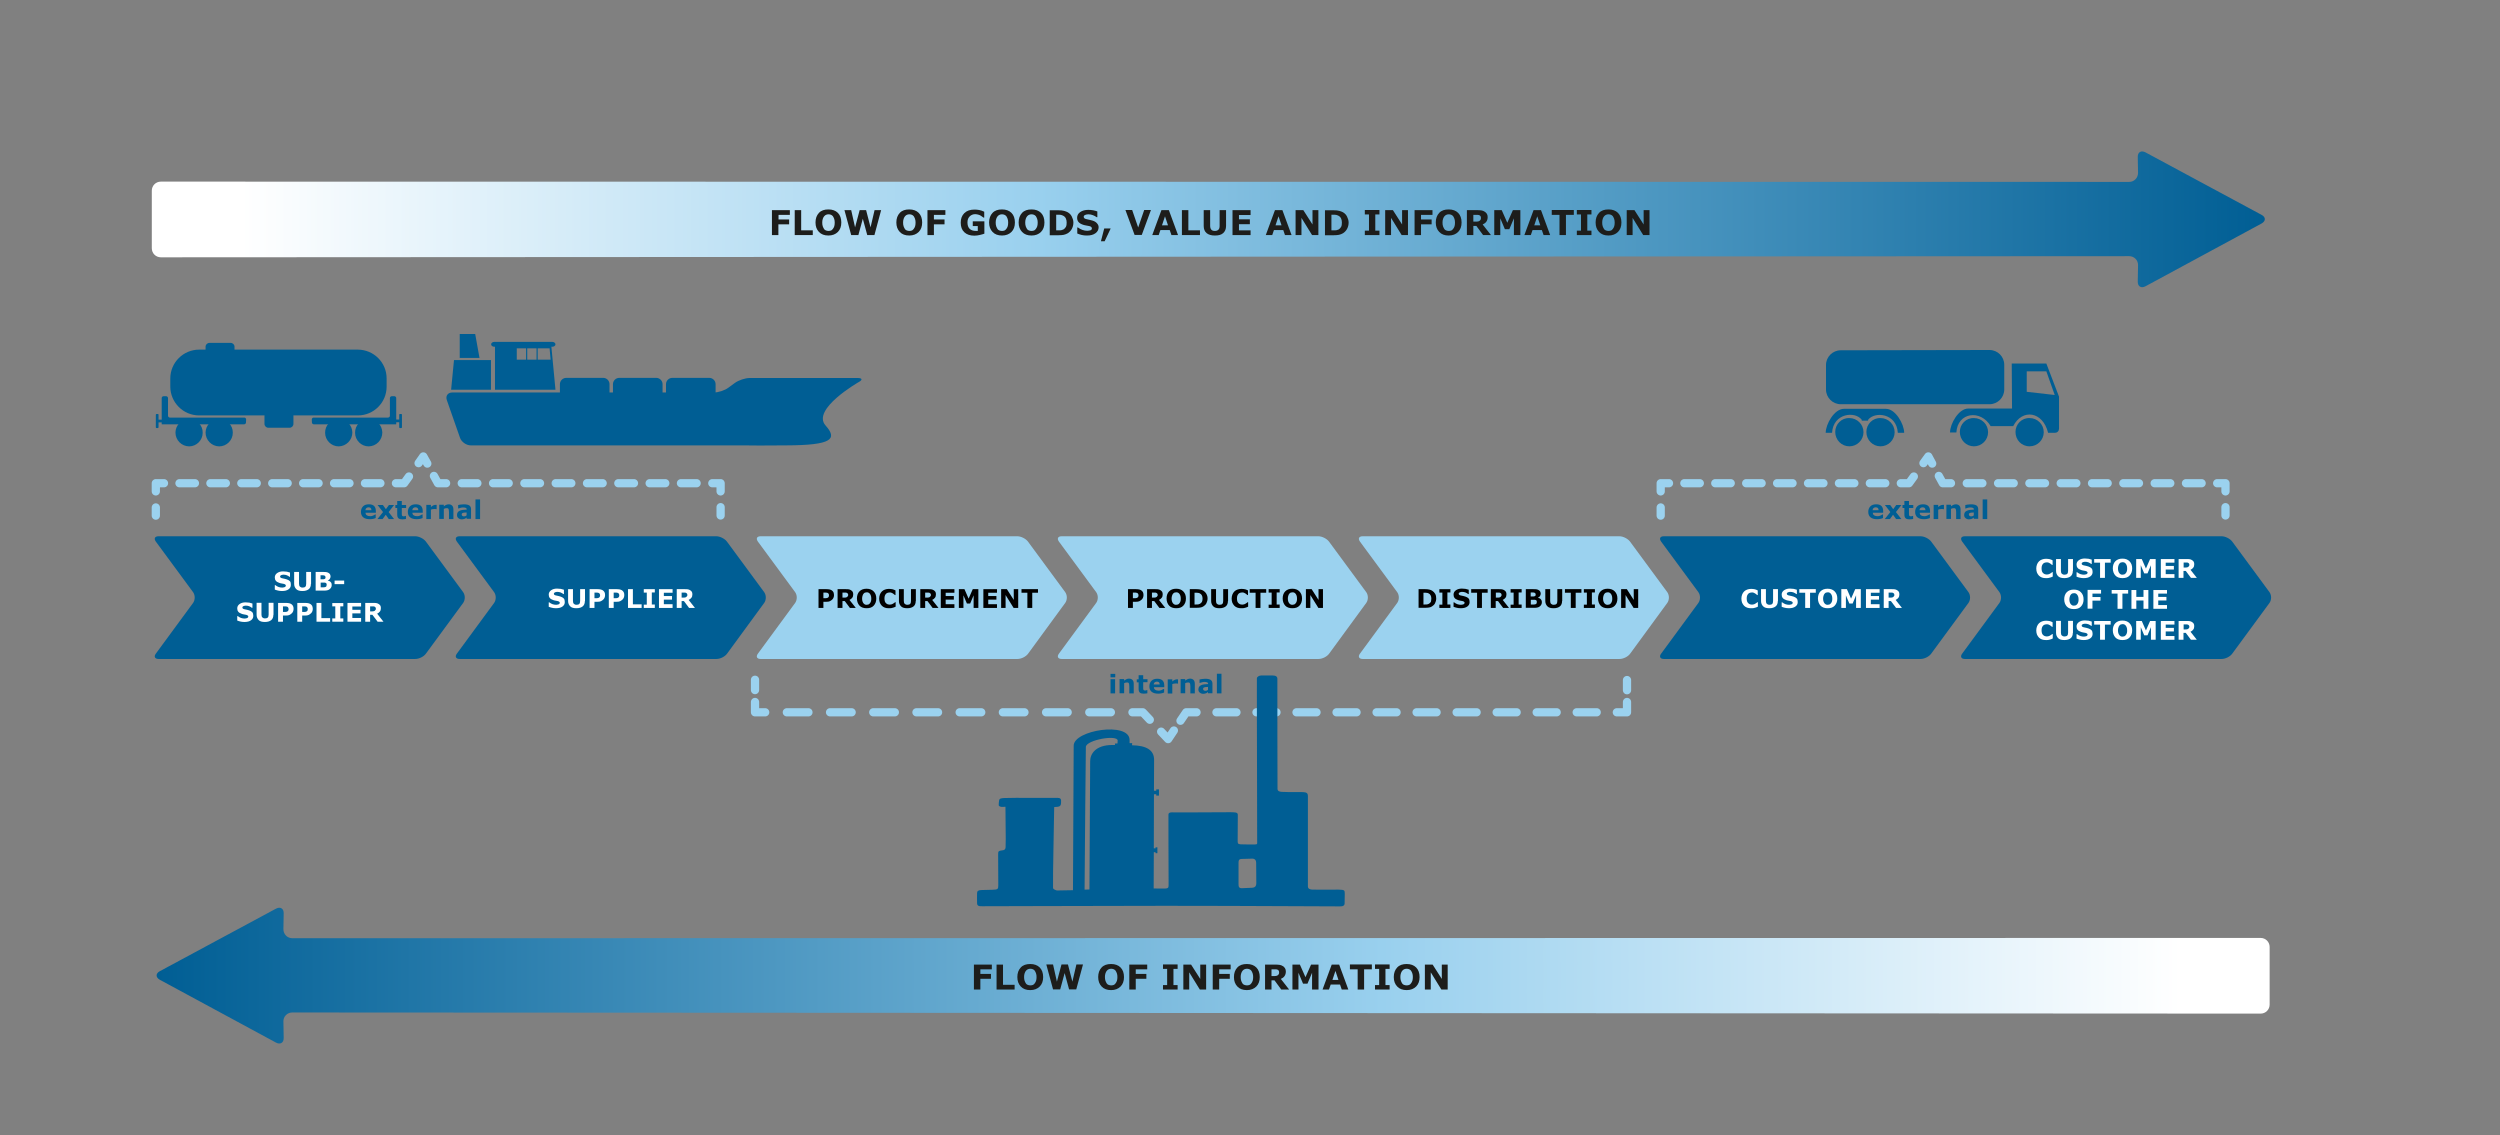 <?xml version="1.0" encoding="utf-8"?>
<!-- Generator: Adobe Illustrator 22.1.0, SVG Export Plug-In . SVG Version: 6.00 Build 0)  -->
<svg version="1.1" id="Ebene_1" xmlns="http://www.w3.org/2000/svg" xmlns:xlink="http://www.w3.org/1999/xlink" x="0px" y="0px"
	 viewBox="0 0 1744 792" style="enable-background:new 0 0 1744 792;" xml:space="preserve">
<rect x="0" y="0" width="1744" height="792" fill="#808080" stroke="none"/>
<style type="text/css">
	.st0{fill:#9BD2EF;}
	.st1{fill:#005E94;}
	.st2{fill:#FFFFFF;}
	.st3{fill:url(#SVGID_1_);}
	.st4{fill:#1D1D1B;}
	.st5{fill:url(#SVGID_2_);}
	.st6{fill:none;stroke:#9BD2EF;stroke-width:5.753;stroke-linecap:round;stroke-linejoin:round;}
	.st7{fill:none;stroke:#9BD2EF;stroke-width:5.753;stroke-linecap:round;stroke-linejoin:round;stroke-dasharray:10.783,10.783;}
	.st8{fill:none;stroke:#9BD2EF;stroke-width:5.753;stroke-linecap:round;stroke-linejoin:round;stroke-dasharray:10.924,10.924;}
	.st9{fill:none;stroke:#9BD2EF;stroke-width:5.753;stroke-linecap:round;stroke-linejoin:round;}
	
		.st10{fill:none;stroke:#9BD2EF;stroke-width:5.753;stroke-linecap:round;stroke-linejoin:round;stroke-dasharray:10.783,10.783;}
	
		.st11{fill:none;stroke:#9BD2EF;stroke-width:5.753;stroke-linecap:round;stroke-linejoin:round;stroke-dasharray:10.924,10.924;}
	.st12{fill:none;stroke:#9BD2EF;stroke-width:5.753;stroke-linecap:round;stroke-linejoin:round;stroke-dasharray:15.07,15.07;}
	.st13{fill:none;stroke:#9BD2EF;stroke-width:5.753;stroke-linecap:round;stroke-linejoin:round;stroke-dasharray:13.961,13.961;}
</style>
<g>
	<path class="st0" d="M927.2,456c-1.5,2.1-4.8,3.7-7.4,3.7H740.6c-2.6,0-3.4-1.7-1.9-3.7l26-35.4c1.5-2.1,1.5-5.4,0-7.5l-26-35.3
		c-1.5-2.1-0.7-3.7,1.9-3.7h179.1c2.6,0,5.9,1.7,7.4,3.7l26,35.3c1.5,2.1,1.5,5.4,0,7.5L927.2,456z"/>
</g>
<g>
	<path class="st0" d="M717.2,456c-1.5,2.1-4.8,3.7-7.4,3.7H530.6c-2.6,0-3.4-1.7-1.9-3.7l26-35.4c1.5-2.1,1.5-5.4,0-7.5l-26-35.3
		c-1.5-2.1-0.7-3.7,1.9-3.7h179.1c2.6,0,5.9,1.7,7.4,3.7l26,35.3c1.5,2.1,1.5,5.4,0,7.5L717.2,456z"/>
</g>
<g>
	<path class="st0" d="M1137.2,456c-1.5,2.1-4.8,3.7-7.4,3.7H950.6c-2.6,0-3.4-1.7-1.9-3.7l26-35.4c1.5-2.1,1.5-5.4,0-7.5l-26-35.3
		c-1.5-2.1-0.7-3.7,1.9-3.7h179.1c2.6,0,5.9,1.7,7.4,3.7l26,35.3c1.5,2.1,1.5,5.4,0,7.5L1137.2,456z"/>
</g>
<g>
	<path class="st1" d="M1347.2,456c-1.5,2.1-4.8,3.7-7.4,3.7h-179.1c-2.6,0-3.4-1.7-1.9-3.7l26-35.4c1.5-2.1,1.5-5.4,0-7.5l-26-35.3
		c-1.5-2.1-0.7-3.7,1.9-3.7h179.1c2.6,0,5.9,1.7,7.4,3.7l26,35.3c1.5,2.1,1.5,5.4,0,7.5L1347.2,456z"/>
</g>
<g>
	<path class="st1" d="M1557.2,456c-1.5,2.1-4.8,3.7-7.4,3.7h-179.1c-2.6,0-3.4-1.7-1.9-3.7l26-35.4c1.5-2.1,1.5-5.4,0-7.5l-26-35.3
		c-1.5-2.1-0.7-3.7,1.9-3.7h179.1c2.6,0,5.9,1.7,7.4,3.7l26,35.3c1.5,2.1,1.5,5.4,0,7.5L1557.2,456z"/>
</g>
<g>
	<path class="st1" d="M297.1,456c-1.5,2.1-4.8,3.7-7.4,3.7H110.6c-2.6,0-3.4-1.7-1.9-3.7l26-35.4c1.5-2.1,1.5-5.4,0-7.5l-26-35.3
		c-1.5-2.1-0.7-3.7,1.9-3.7h179.1c2.6,0,5.9,1.7,7.4,3.7l26,35.3c1.5,2.1,1.5,5.4,0,7.5L297.1,456z"/>
</g>
<g>
	<path class="st1" d="M507.2,456c-1.5,2.1-4.8,3.7-7.4,3.7H320.6c-2.6,0-3.4-1.7-1.9-3.7l26-35.4c1.5-2.1,1.5-5.4,0-7.5l-26-35.3
		c-1.5-2.1-0.7-3.7,1.9-3.7h179.1c2.6,0,5.9,1.7,7.4,3.7l26,35.3c1.5,2.1,1.5,5.4,0,7.5L507.2,456z"/>
</g>
<g>
	<path d="M1001.9,417.5c0,1.2-0.3,2.3-0.8,3.3s-1.3,1.7-2.1,2.2c-0.6,0.4-1.3,0.7-2.1,0.8s-1.7,0.2-2.7,0.2h-4.6V411h4.7
		c1.1,0,2,0.1,2.8,0.3s1.4,0.4,2,0.8c0.9,0.6,1.6,1.3,2.1,2.2C1001.7,415.2,1001.9,416.3,1001.9,417.5z M998.5,417.5
		c0-0.9-0.2-1.6-0.5-2.2c-0.3-0.6-0.8-1.1-1.5-1.4c-0.3-0.2-0.7-0.3-1.1-0.3c-0.4-0.1-0.9-0.1-1.6-0.1H993v8.2h0.9
		c0.8,0,1.4,0,1.8-0.1c0.4-0.1,0.7-0.2,1.1-0.4c0.6-0.4,1.1-0.8,1.4-1.4C998.3,419.1,998.5,418.4,998.5,417.5z"/>
	<path d="M1011.8,424.1h-7.7v-2.3h2.1v-8.4h-2.1V411h7.7v2.3h-2.1v8.4h2.1V424.1z"/>
	<path d="M1025.2,420c0,1.3-0.5,2.3-1.6,3.1c-1.1,0.8-2.6,1.2-4.5,1.2c-1.1,0-2-0.1-2.8-0.3c-0.8-0.2-1.6-0.4-2.3-0.7v-3.1h0.4
		c0.7,0.6,1.5,1,2.3,1.3c0.9,0.3,1.7,0.4,2.5,0.4c0.2,0,0.5,0,0.8-0.1s0.6-0.1,0.8-0.2c0.3-0.1,0.5-0.2,0.6-0.4
		c0.2-0.2,0.3-0.4,0.3-0.7c0-0.3-0.1-0.5-0.4-0.7c-0.2-0.2-0.6-0.4-1.1-0.5c-0.5-0.1-1-0.2-1.6-0.3c-0.5-0.1-1.1-0.2-1.5-0.4
		c-1.1-0.4-1.9-0.8-2.4-1.5c-0.5-0.6-0.7-1.4-0.7-2.3c0-1.2,0.5-2.2,1.6-3s2.5-1.2,4.2-1.2c0.9,0,1.7,0.1,2.6,0.2
		c0.8,0.2,1.6,0.4,2.2,0.6v3h-0.4c-0.5-0.4-1.2-0.8-1.9-1.1c-0.8-0.3-1.5-0.4-2.3-0.4c-0.3,0-0.6,0-0.8,0.1c-0.3,0-0.5,0.1-0.8,0.2
		c-0.2,0.1-0.4,0.2-0.6,0.4c-0.2,0.2-0.2,0.4-0.2,0.6c0,0.3,0.1,0.6,0.4,0.8c0.3,0.2,0.8,0.4,1.5,0.5c0.5,0.1,0.9,0.2,1.4,0.3
		c0.4,0.1,0.9,0.2,1.4,0.4c1,0.3,1.7,0.8,2.2,1.3S1025.2,419.1,1025.2,420z"/>
	<path d="M1037.9,413.5h-4.1v10.6h-3.4v-10.6h-4.1V411h11.5V413.5z"/>
	<path d="M1052.7,424.1h-4.1l-3.6-4.8h-1.6v4.8h-3.4V411h5.7c0.8,0,1.4,0,2,0.1s1.1,0.3,1.6,0.6c0.5,0.3,0.9,0.7,1.2,1.1
		c0.3,0.5,0.4,1.1,0.4,1.8c0,1-0.2,1.8-0.7,2.4c-0.4,0.6-1.1,1.1-1.9,1.5L1052.7,424.1z M1047.5,415c0-0.3-0.1-0.6-0.2-0.8
		s-0.4-0.4-0.7-0.6c-0.2-0.1-0.5-0.2-0.8-0.2c-0.3,0-0.7,0-1.1,0h-1.2v3.5h1c0.5,0,1,0,1.4-0.1s0.7-0.2,0.9-0.4
		c0.2-0.2,0.4-0.4,0.5-0.6C1047.4,415.7,1047.5,415.4,1047.5,415z"/>
	<path d="M1061.5,424.1h-7.7v-2.3h2.1v-8.4h-2.1V411h7.7v2.3h-2.1v8.4h2.1V424.1z"/>
	<path d="M1075.6,420.1c0,0.6-0.1,1.2-0.4,1.7c-0.3,0.5-0.6,0.9-1,1.2c-0.5,0.4-1.1,0.7-1.7,0.8c-0.6,0.2-1.4,0.2-2.4,0.2h-5.7V411
		h5.1c1.1,0,1.8,0,2.3,0.1c0.5,0.1,1,0.2,1.5,0.5c0.5,0.3,0.9,0.6,1.1,1c0.2,0.4,0.4,0.9,0.4,1.5c0,0.6-0.2,1.2-0.5,1.7
		c-0.3,0.5-0.8,0.9-1.4,1.1v0.1c0.9,0.2,1.5,0.5,2,1.1C1075.3,418.5,1075.6,419.2,1075.6,420.1z M1071.3,414.7
		c0-0.2-0.1-0.4-0.2-0.7c-0.1-0.2-0.3-0.4-0.6-0.5c-0.2-0.1-0.6-0.1-0.9-0.2c-0.4,0-0.9,0-1.5,0h-0.3v2.8h0.5c0.5,0,1,0,1.4,0
		s0.7-0.1,0.9-0.2c0.3-0.1,0.5-0.3,0.6-0.5C1071.2,415.2,1071.3,415,1071.3,414.7z M1072.1,420c0-0.4-0.1-0.7-0.2-1
		c-0.2-0.2-0.4-0.4-0.8-0.5c-0.3-0.1-0.6-0.1-1.1-0.1c-0.5,0-0.9,0-1.4,0h-0.7v3.3h0.2c0.9,0,1.6,0,2,0s0.8-0.1,1.1-0.2
		c0.4-0.1,0.6-0.3,0.7-0.6S1072.1,420.3,1072.1,420z"/>
	<path d="M1089.7,419.3c0,1.6-0.5,2.9-1.5,3.7s-2.4,1.3-4.4,1.3s-3.4-0.4-4.3-1.3s-1.5-2.1-1.5-3.7V411h3.4v8.2c0,0.9,0.2,1.6,0.6,2
		s1,0.7,1.9,0.7c0.8,0,1.5-0.2,1.9-0.6c0.4-0.4,0.6-1.1,0.6-2.1V411h3.4V419.3z"/>
	<path d="M1103.3,413.5h-4.1v10.6h-3.4v-10.6h-4.1V411h11.5V413.5z"/>
	<path d="M1112.6,424.1h-7.7v-2.3h2.1v-8.4h-2.1V411h7.7v2.3h-2.1v8.4h2.1V424.1z"/>
	<path d="M1128.3,417.5c0,2.1-0.6,3.7-1.8,5s-2.8,1.8-5,1.8c-2.1,0-3.8-0.6-4.9-1.8s-1.8-2.9-1.8-5c0-2.1,0.6-3.8,1.8-5
		c1.2-1.2,2.8-1.8,4.9-1.8c2.1,0,3.7,0.6,4.9,1.8C1127.7,413.8,1128.3,415.4,1128.3,417.5z M1123.8,420.8c0.3-0.4,0.6-0.9,0.7-1.4
		c0.2-0.5,0.2-1.2,0.2-1.9c0-0.8-0.1-1.5-0.3-2s-0.4-1-0.7-1.3c-0.3-0.4-0.6-0.6-1-0.8c-0.4-0.2-0.8-0.2-1.2-0.2
		c-0.4,0-0.8,0.1-1.2,0.2c-0.4,0.2-0.7,0.4-1,0.8c-0.3,0.3-0.5,0.8-0.7,1.4c-0.2,0.6-0.3,1.2-0.3,2c0,0.8,0.1,1.4,0.3,2
		c0.2,0.5,0.4,1,0.7,1.3s0.6,0.6,1,0.8s0.8,0.2,1.2,0.2s0.8-0.1,1.2-0.2C1123.2,421.5,1123.5,421.2,1123.8,420.8z"/>
	<path d="M1142.9,424.1h-3.3l-5.6-9v9h-3.1V411h4l4.8,7.5V411h3.1V424.1z"/>
</g>
<g>
	<path class="st2" d="M394,420c0,1.3-0.5,2.3-1.6,3.1c-1.1,0.8-2.6,1.2-4.5,1.2c-1.1,0-2-0.1-2.8-0.3c-0.8-0.2-1.6-0.4-2.3-0.7v-3.1
		h0.4c0.7,0.6,1.5,1,2.3,1.3c0.9,0.3,1.7,0.4,2.5,0.4c0.2,0,0.5,0,0.8-0.1s0.6-0.1,0.8-0.2c0.3-0.1,0.5-0.2,0.6-0.4
		c0.2-0.2,0.3-0.4,0.3-0.7c0-0.3-0.1-0.5-0.4-0.7c-0.2-0.2-0.6-0.4-1.1-0.5c-0.5-0.1-1-0.2-1.6-0.3c-0.5-0.1-1.1-0.2-1.5-0.4
		c-1.1-0.4-1.9-0.8-2.4-1.5c-0.5-0.6-0.7-1.4-0.7-2.3c0-1.2,0.5-2.2,1.6-3s2.5-1.2,4.2-1.2c0.9,0,1.7,0.1,2.6,0.2
		c0.8,0.2,1.6,0.4,2.2,0.6v3h-0.4c-0.5-0.4-1.2-0.8-1.9-1.1c-0.8-0.3-1.5-0.4-2.3-0.4c-0.3,0-0.6,0-0.8,0.1c-0.3,0-0.5,0.1-0.8,0.2
		c-0.2,0.1-0.4,0.2-0.6,0.4c-0.2,0.2-0.2,0.4-0.2,0.6c0,0.3,0.1,0.6,0.4,0.8c0.3,0.2,0.8,0.4,1.5,0.5c0.5,0.1,0.9,0.2,1.4,0.3
		c0.4,0.1,0.9,0.2,1.4,0.4c1,0.3,1.7,0.8,2.2,1.3S394,419.1,394,420z"/>
	<path class="st2" d="M408,419.3c0,1.6-0.5,2.9-1.5,3.7s-2.4,1.3-4.4,1.3s-3.4-0.4-4.3-1.3s-1.5-2.1-1.5-3.7V411h3.4v8.2
		c0,0.9,0.2,1.6,0.6,2s1,0.7,1.9,0.7c0.8,0,1.5-0.2,1.9-0.6c0.4-0.4,0.6-1.1,0.6-2.1V411h3.4V419.3z"/>
	<path class="st2" d="M422.1,415.1c0,0.6-0.1,1.2-0.3,1.7c-0.2,0.6-0.5,1-0.9,1.4c-0.5,0.5-1.1,0.9-1.7,1.2
		c-0.6,0.3-1.4,0.4-2.4,0.4h-2.1v4.3h-3.4V411h5.6c0.8,0,1.5,0.1,2.1,0.2c0.6,0.1,1.1,0.4,1.5,0.6c0.5,0.3,0.9,0.8,1.2,1.3
		C422,413.7,422.1,414.4,422.1,415.1z M418.6,415.2c0-0.4-0.1-0.7-0.3-1c-0.2-0.3-0.4-0.5-0.7-0.6c-0.4-0.1-0.7-0.2-1-0.2
		c-0.3,0-0.8,0-1.3,0h-0.6v3.9h1c0.6,0,1,0,1.4-0.1c0.4-0.1,0.7-0.2,0.9-0.4c0.2-0.2,0.4-0.4,0.5-0.7
		C418.6,415.9,418.6,415.6,418.6,415.2z"/>
	<path class="st2" d="M435.5,415.1c0,0.6-0.1,1.2-0.3,1.7c-0.2,0.6-0.5,1-0.9,1.4c-0.5,0.5-1.1,0.9-1.7,1.2
		c-0.6,0.3-1.4,0.4-2.4,0.4h-2.1v4.3h-3.4V411h5.6c0.8,0,1.5,0.1,2.1,0.2c0.6,0.1,1.1,0.4,1.5,0.6c0.5,0.3,0.9,0.8,1.2,1.3
		C435.4,413.7,435.5,414.4,435.5,415.1z M432,415.2c0-0.4-0.1-0.7-0.3-1c-0.2-0.3-0.4-0.5-0.7-0.6c-0.4-0.1-0.7-0.2-1-0.2
		c-0.3,0-0.8,0-1.3,0h-0.6v3.9h1c0.6,0,1,0,1.4-0.1c0.4-0.1,0.7-0.2,0.9-0.4c0.2-0.2,0.4-0.4,0.5-0.7C432,415.9,432,415.6,432,415.2
		z"/>
	<path class="st2" d="M447.5,424.1h-9.4V411h3.4v10.6h6.1V424.1z"/>
	<path class="st2" d="M456.8,424.1h-7.7v-2.3h2.1v-8.4h-2.1V411h7.7v2.3h-2.1v8.4h2.1V424.1z"/>
	<path class="st2" d="M469.2,424.1h-9.5V411h9.5v2.5h-6.1v2.3h5.7v2.5h-5.7v3.2h6.1V424.1z"/>
	<path class="st2" d="M484.8,424.1h-4.1l-3.6-4.8h-1.6v4.8h-3.4V411h5.7c0.8,0,1.4,0,2,0.1s1.1,0.3,1.6,0.6c0.5,0.3,0.9,0.7,1.2,1.1
		c0.3,0.5,0.4,1.1,0.4,1.8c0,1-0.2,1.8-0.7,2.4c-0.4,0.6-1.1,1.1-1.9,1.5L484.8,424.1z M479.5,415c0-0.3-0.1-0.6-0.2-0.8
		s-0.4-0.4-0.7-0.6c-0.2-0.1-0.5-0.2-0.8-0.2c-0.3,0-0.7,0-1.1,0h-1.2v3.5h1c0.5,0,1,0,1.4-0.1s0.7-0.2,0.9-0.4
		c0.2-0.2,0.4-0.4,0.5-0.6C479.5,415.7,479.5,415.4,479.5,415z"/>
</g>
<g>
	<path class="st2" d="M202.9,408c0,1.3-0.5,2.3-1.6,3.1c-1.1,0.8-2.6,1.2-4.5,1.2c-1.1,0-2-0.1-2.8-0.3c-0.8-0.2-1.6-0.4-2.3-0.7
		v-3.1h0.4c0.7,0.6,1.5,1,2.3,1.3c0.9,0.3,1.7,0.4,2.5,0.4c0.2,0,0.5,0,0.8-0.1s0.6-0.1,0.8-0.2c0.3-0.1,0.5-0.2,0.6-0.4
		c0.2-0.2,0.3-0.4,0.3-0.7c0-0.3-0.1-0.5-0.4-0.7c-0.2-0.2-0.6-0.4-1.1-0.5c-0.5-0.1-1-0.2-1.6-0.3c-0.5-0.1-1.1-0.2-1.5-0.4
		c-1.1-0.4-1.9-0.8-2.4-1.5c-0.5-0.6-0.7-1.4-0.7-2.3c0-1.2,0.5-2.2,1.6-3s2.5-1.2,4.2-1.2c0.9,0,1.7,0.1,2.6,0.2
		c0.8,0.2,1.6,0.4,2.2,0.6v3H202c-0.5-0.4-1.2-0.8-1.9-1.1c-0.8-0.3-1.5-0.4-2.3-0.4c-0.3,0-0.6,0-0.8,0.1c-0.3,0-0.5,0.1-0.8,0.2
		c-0.2,0.1-0.4,0.2-0.6,0.4c-0.2,0.2-0.2,0.4-0.2,0.6c0,0.3,0.1,0.6,0.4,0.8c0.3,0.2,0.8,0.4,1.5,0.5c0.5,0.1,0.9,0.2,1.4,0.3
		c0.4,0.1,0.9,0.2,1.4,0.4c1,0.3,1.7,0.8,2.2,1.3S202.9,407.1,202.9,408z"/>
	<path class="st2" d="M216.9,407.3c0,1.6-0.5,2.9-1.5,3.7s-2.4,1.3-4.4,1.3s-3.4-0.4-4.3-1.3s-1.5-2.1-1.5-3.7V399h3.4v8.2
		c0,0.9,0.2,1.6,0.6,2s1,0.7,1.9,0.7c0.8,0,1.5-0.2,1.9-0.6c0.4-0.4,0.6-1.1,0.6-2.1V399h3.4V407.3z"/>
	<path class="st2" d="M231.4,408.1c0,0.6-0.1,1.2-0.4,1.7c-0.3,0.5-0.6,0.9-1,1.2c-0.5,0.4-1.1,0.7-1.7,0.8
		c-0.6,0.2-1.4,0.2-2.4,0.2h-5.7V399h5.1c1.1,0,1.8,0,2.3,0.1c0.5,0.1,1,0.2,1.5,0.5c0.5,0.3,0.9,0.6,1.1,1c0.2,0.4,0.4,0.9,0.4,1.5
		c0,0.6-0.2,1.2-0.5,1.7c-0.3,0.5-0.8,0.9-1.4,1.1v0.1c0.9,0.2,1.5,0.5,2,1.1C231.2,406.5,231.4,407.2,231.4,408.1z M227.1,402.7
		c0-0.2-0.1-0.4-0.2-0.7c-0.1-0.2-0.3-0.4-0.6-0.5c-0.2-0.1-0.6-0.1-0.9-0.2c-0.4,0-0.9,0-1.5,0h-0.3v2.8h0.5c0.5,0,1,0,1.4,0
		s0.7-0.1,0.9-0.2c0.3-0.1,0.5-0.3,0.6-0.5C227,403.2,227.1,403,227.1,402.7z M227.9,408c0-0.4-0.1-0.7-0.2-1
		c-0.2-0.2-0.4-0.4-0.8-0.5c-0.3-0.1-0.6-0.1-1.1-0.1c-0.5,0-0.9,0-1.4,0h-0.7v3.3h0.2c0.9,0,1.6,0,2,0s0.8-0.1,1.1-0.2
		c0.4-0.1,0.6-0.3,0.7-0.6S227.9,408.3,227.9,408z"/>
	<path class="st2" d="M240.1,407.5h-6.7V405h6.7V407.5z"/>
	<path class="st2" d="M176.7,429.6c0,1.3-0.5,2.3-1.6,3.1c-1.1,0.8-2.6,1.2-4.5,1.2c-1.1,0-2-0.1-2.8-0.3c-0.8-0.2-1.6-0.4-2.3-0.7
		v-3.1h0.4c0.7,0.6,1.5,1,2.3,1.3c0.9,0.3,1.7,0.4,2.5,0.4c0.2,0,0.5,0,0.8-0.1s0.6-0.1,0.8-0.2c0.3-0.1,0.5-0.2,0.6-0.4
		c0.2-0.2,0.3-0.4,0.3-0.7c0-0.3-0.1-0.5-0.4-0.7c-0.2-0.2-0.6-0.4-1.1-0.5c-0.5-0.1-1-0.2-1.6-0.3c-0.5-0.1-1.1-0.2-1.5-0.4
		c-1.1-0.4-1.9-0.8-2.4-1.5c-0.5-0.6-0.7-1.4-0.7-2.3c0-1.2,0.5-2.2,1.6-3s2.5-1.2,4.2-1.2c0.9,0,1.7,0.1,2.6,0.2
		c0.8,0.2,1.6,0.4,2.2,0.6v3h-0.4c-0.5-0.4-1.2-0.8-1.9-1.1c-0.8-0.3-1.5-0.4-2.3-0.4c-0.3,0-0.6,0-0.8,0.1c-0.3,0-0.5,0.1-0.8,0.2
		c-0.2,0.1-0.4,0.2-0.6,0.4c-0.2,0.2-0.2,0.4-0.2,0.6c0,0.3,0.1,0.6,0.4,0.8c0.3,0.2,0.8,0.4,1.5,0.5c0.5,0.1,0.9,0.2,1.4,0.3
		c0.4,0.1,0.9,0.2,1.4,0.4c1,0.3,1.7,0.8,2.2,1.3S176.7,428.7,176.7,429.6z"/>
	<path class="st2" d="M190.7,428.9c0,1.6-0.5,2.9-1.5,3.7s-2.4,1.3-4.4,1.3s-3.4-0.4-4.3-1.3s-1.5-2.1-1.5-3.7v-8.4h3.4v8.2
		c0,0.9,0.2,1.6,0.6,2s1,0.7,1.9,0.7c0.8,0,1.5-0.2,1.9-0.6c0.4-0.4,0.6-1.1,0.6-2.1v-8.2h3.4V428.9z"/>
	<path class="st2" d="M204.8,424.7c0,0.6-0.1,1.2-0.3,1.7c-0.2,0.6-0.5,1-0.9,1.4c-0.5,0.5-1.1,0.9-1.7,1.2
		c-0.6,0.3-1.4,0.4-2.4,0.4h-2.1v4.3H194v-13.1h5.6c0.8,0,1.5,0.1,2.1,0.2c0.6,0.1,1.1,0.4,1.5,0.6c0.5,0.3,0.9,0.8,1.2,1.3
		C204.7,423.3,204.8,424,204.8,424.7z M201.3,424.8c0-0.4-0.1-0.7-0.3-1c-0.2-0.3-0.4-0.5-0.7-0.6c-0.4-0.1-0.7-0.2-1-0.2
		c-0.3,0-0.8,0-1.3,0h-0.6v3.9h1c0.6,0,1,0,1.4-0.1c0.4-0.1,0.7-0.2,0.9-0.4c0.2-0.2,0.4-0.4,0.5-0.7
		C201.3,425.5,201.3,425.2,201.3,424.8z"/>
	<path class="st2" d="M218.2,424.7c0,0.6-0.1,1.2-0.3,1.7c-0.2,0.6-0.5,1-0.9,1.4c-0.5,0.5-1.1,0.9-1.7,1.2
		c-0.6,0.3-1.4,0.4-2.4,0.4h-2.1v4.3h-3.4v-13.1h5.6c0.8,0,1.5,0.1,2.1,0.2c0.6,0.1,1.1,0.4,1.5,0.6c0.5,0.3,0.9,0.8,1.2,1.3
		C218,423.3,218.2,424,218.2,424.7z M214.7,424.8c0-0.4-0.1-0.7-0.3-1c-0.2-0.3-0.4-0.5-0.7-0.6c-0.4-0.1-0.7-0.2-1-0.2
		c-0.3,0-0.8,0-1.3,0h-0.6v3.9h1c0.6,0,1,0,1.4-0.1c0.4-0.1,0.7-0.2,0.9-0.4c0.2-0.2,0.4-0.4,0.5-0.7
		C214.6,425.5,214.7,425.2,214.7,424.8z"/>
	<path class="st2" d="M230.2,433.7h-9.4v-13.1h3.4v10.6h6.1V433.7z"/>
	<path class="st2" d="M239.5,433.7h-7.7v-2.3h2.1v-8.4h-2.1v-2.3h7.7v2.3h-2.1v8.4h2.1V433.7z"/>
	<path class="st2" d="M251.9,433.7h-9.5v-13.1h9.5v2.5h-6.1v2.3h5.7v2.5h-5.7v3.2h6.1V433.7z"/>
	<path class="st2" d="M267.5,433.7h-4.1l-3.6-4.8h-1.6v4.8h-3.4v-13.1h5.7c0.8,0,1.4,0,2,0.1s1.1,0.3,1.6,0.6
		c0.5,0.3,0.9,0.7,1.2,1.1c0.3,0.5,0.4,1.1,0.4,1.8c0,1-0.2,1.8-0.7,2.4c-0.4,0.6-1.1,1.1-1.9,1.5L267.5,433.7z M262.2,424.6
		c0-0.3-0.1-0.6-0.2-0.8s-0.4-0.4-0.7-0.6c-0.2-0.1-0.5-0.2-0.8-0.2c-0.3,0-0.7,0-1.1,0h-1.2v3.5h1c0.5,0,1,0,1.4-0.1
		s0.7-0.2,0.9-0.4c0.2-0.2,0.4-0.4,0.5-0.6C262.2,425.3,262.2,425,262.2,424.6z"/>
</g>
<g>
	<path d="M581.8,415.1c0,0.6-0.1,1.2-0.3,1.7c-0.2,0.6-0.5,1-0.9,1.4c-0.5,0.5-1.1,0.9-1.7,1.2c-0.6,0.3-1.4,0.4-2.4,0.4h-2.1v4.3
		H571V411h5.6c0.8,0,1.5,0.1,2.1,0.2c0.6,0.1,1.1,0.4,1.5,0.6c0.5,0.3,0.9,0.8,1.2,1.3C581.6,413.7,581.8,414.4,581.8,415.1z
		 M578.3,415.2c0-0.4-0.1-0.7-0.3-1c-0.2-0.3-0.4-0.5-0.7-0.6c-0.4-0.1-0.7-0.2-1-0.2c-0.3,0-0.8,0-1.3,0h-0.6v3.9h1
		c0.6,0,1,0,1.4-0.1c0.4-0.1,0.7-0.2,0.9-0.4c0.2-0.2,0.4-0.4,0.5-0.7C578.2,415.9,578.3,415.6,578.3,415.2z"/>
	<path d="M597,424.1h-4.1l-3.6-4.8h-1.6v4.8h-3.4V411h5.7c0.8,0,1.4,0,2,0.1s1.1,0.3,1.6,0.6c0.5,0.3,0.9,0.7,1.2,1.1
		c0.3,0.5,0.4,1.1,0.4,1.8c0,1-0.2,1.8-0.7,2.4c-0.4,0.6-1.1,1.1-1.9,1.5L597,424.1z M591.7,415c0-0.3-0.1-0.6-0.2-0.8
		s-0.4-0.4-0.7-0.6c-0.2-0.1-0.5-0.2-0.8-0.2c-0.3,0-0.7,0-1.1,0h-1.2v3.5h1c0.5,0,1,0,1.4-0.1s0.7-0.2,0.9-0.4
		c0.2-0.2,0.4-0.4,0.5-0.6C591.6,415.7,591.7,415.4,591.7,415z"/>
	<path d="M611.3,417.5c0,2.1-0.6,3.7-1.8,5s-2.8,1.8-5,1.8c-2.1,0-3.8-0.6-4.9-1.8s-1.8-2.9-1.8-5c0-2.1,0.6-3.8,1.8-5
		c1.2-1.2,2.8-1.8,4.9-1.8c2.1,0,3.7,0.6,4.9,1.8C610.7,413.8,611.3,415.4,611.3,417.5z M606.9,420.8c0.3-0.4,0.6-0.9,0.7-1.4
		c0.2-0.5,0.2-1.2,0.2-1.9c0-0.8-0.1-1.5-0.3-2s-0.4-1-0.7-1.3c-0.3-0.4-0.6-0.6-1-0.8c-0.4-0.2-0.8-0.2-1.2-0.2
		c-0.4,0-0.8,0.1-1.2,0.2c-0.4,0.2-0.7,0.4-1,0.8c-0.3,0.3-0.5,0.8-0.7,1.4c-0.2,0.6-0.3,1.2-0.3,2c0,0.8,0.1,1.4,0.3,2
		c0.2,0.5,0.4,1,0.7,1.3s0.6,0.6,1,0.8s0.8,0.2,1.2,0.2s0.8-0.1,1.2-0.2C606.2,421.5,606.6,421.2,606.9,420.8z"/>
	<path d="M620,424.3c-1,0-1.9-0.1-2.7-0.4s-1.5-0.7-2.1-1.3s-1-1.3-1.4-2.1c-0.3-0.8-0.5-1.8-0.5-2.9c0-1,0.2-2,0.5-2.8
		s0.8-1.6,1.4-2.2c0.6-0.6,1.3-1,2.1-1.3s1.8-0.5,2.8-0.5c0.6,0,1,0,1.5,0.1c0.4,0.1,0.9,0.1,1.2,0.2c0.4,0.1,0.7,0.2,1.1,0.4
		c0.3,0.1,0.6,0.3,0.8,0.4v3.2h-0.4c-0.2-0.1-0.4-0.3-0.6-0.5c-0.2-0.2-0.5-0.4-0.8-0.6c-0.3-0.2-0.7-0.3-1-0.5s-0.8-0.2-1.2-0.2
		c-0.5,0-0.9,0.1-1.4,0.2s-0.8,0.4-1.2,0.7c-0.3,0.3-0.6,0.8-0.8,1.3s-0.3,1.2-0.3,2c0,0.8,0.1,1.5,0.3,2.1c0.2,0.5,0.5,1,0.9,1.3
		c0.4,0.3,0.8,0.6,1.2,0.7s0.9,0.2,1.3,0.2c0.4,0,0.8-0.1,1.2-0.2c0.4-0.1,0.8-0.3,1.1-0.5c0.3-0.2,0.6-0.4,0.8-0.5s0.4-0.4,0.6-0.5
		h0.4v3.1c-0.3,0.1-0.6,0.3-0.9,0.4s-0.6,0.2-0.9,0.3c-0.4,0.1-0.8,0.2-1.2,0.3S620.7,424.3,620,424.3z"/>
	<path d="M638.8,419.3c0,1.6-0.5,2.9-1.5,3.7s-2.4,1.3-4.4,1.3s-3.4-0.4-4.3-1.3s-1.5-2.1-1.5-3.7V411h3.4v8.2c0,0.9,0.2,1.6,0.6,2
		s1,0.7,1.9,0.7c0.8,0,1.5-0.2,1.9-0.6c0.4-0.4,0.6-1.1,0.6-2.1V411h3.4V419.3z"/>
	<path d="M654.7,424.1h-4.1l-3.6-4.8h-1.6v4.8h-3.4V411h5.7c0.8,0,1.4,0,2,0.1s1.1,0.3,1.6,0.6c0.5,0.3,0.9,0.7,1.2,1.1
		c0.3,0.5,0.4,1.1,0.4,1.8c0,1-0.2,1.8-0.7,2.4c-0.4,0.6-1.1,1.1-1.9,1.5L654.7,424.1z M649.4,415c0-0.3-0.1-0.6-0.2-0.8
		s-0.4-0.4-0.7-0.6c-0.2-0.1-0.5-0.2-0.8-0.2c-0.3,0-0.7,0-1.1,0h-1.2v3.5h1c0.5,0,1,0,1.4-0.1s0.7-0.2,0.9-0.4
		c0.2-0.2,0.4-0.4,0.5-0.6C649.4,415.7,649.4,415.4,649.4,415z"/>
	<path d="M665.8,424.1h-9.5V411h9.5v2.5h-6.1v2.3h5.7v2.5h-5.7v3.2h6.1V424.1z"/>
	<path d="M682.6,424.1h-3.4v-8.8l-2.4,5.7h-2.3l-2.4-5.7v8.8h-3.2V411h3.9l2.9,6.6l2.9-6.6h3.9V424.1z"/>
	<path d="M695.5,424.1h-9.5V411h9.5v2.5h-6.1v2.3h5.7v2.5h-5.7v3.2h6.1V424.1z"/>
	<path d="M710.4,424.1h-3.3l-5.6-9v9h-3.1V411h4l4.8,7.5V411h3.1V424.1z"/>
	<path d="M724.2,413.5h-4.1v10.6h-3.4v-10.6h-4.1V411h11.5V413.5z"/>
</g>
<g>
	<path d="M797.7,415.1c0,0.6-0.1,1.2-0.3,1.7c-0.2,0.6-0.5,1-0.9,1.4c-0.5,0.5-1.1,0.9-1.7,1.2c-0.6,0.3-1.4,0.4-2.4,0.4h-2.1v4.3
		h-3.4V411h5.6c0.8,0,1.5,0.1,2.1,0.2c0.6,0.1,1.1,0.4,1.5,0.6c0.5,0.3,0.9,0.8,1.2,1.3C797.6,413.7,797.7,414.4,797.7,415.1z
		 M794.2,415.2c0-0.4-0.1-0.7-0.3-1c-0.2-0.3-0.4-0.5-0.7-0.6c-0.4-0.1-0.7-0.2-1-0.2c-0.3,0-0.8,0-1.3,0h-0.6v3.9h1
		c0.6,0,1,0,1.4-0.1c0.4-0.1,0.7-0.2,0.9-0.4c0.2-0.2,0.4-0.4,0.5-0.7C794.2,415.9,794.2,415.6,794.2,415.2z"/>
	<path d="M812.9,424.1h-4.1l-3.6-4.8h-1.6v4.8h-3.4V411h5.7c0.8,0,1.4,0,2,0.1s1.1,0.3,1.6,0.6c0.5,0.3,0.9,0.7,1.2,1.1
		c0.3,0.5,0.4,1.1,0.4,1.8c0,1-0.2,1.8-0.7,2.4c-0.4,0.6-1.1,1.1-1.9,1.5L812.9,424.1z M807.6,415c0-0.3-0.1-0.6-0.2-0.8
		s-0.4-0.4-0.7-0.6c-0.2-0.1-0.5-0.2-0.8-0.2c-0.3,0-0.7,0-1.1,0h-1.2v3.5h1c0.5,0,1,0,1.4-0.1s0.7-0.2,0.9-0.4
		c0.2-0.2,0.4-0.4,0.5-0.6C807.6,415.7,807.6,415.4,807.6,415z"/>
	<path d="M827.3,417.5c0,2.1-0.6,3.7-1.8,5s-2.8,1.8-5,1.8c-2.1,0-3.8-0.6-4.9-1.8s-1.8-2.9-1.8-5c0-2.1,0.6-3.8,1.8-5
		c1.2-1.2,2.8-1.8,4.9-1.8c2.1,0,3.7,0.6,4.9,1.8C826.7,413.8,827.3,415.4,827.3,417.5z M822.8,420.8c0.3-0.4,0.6-0.9,0.7-1.4
		c0.2-0.5,0.2-1.2,0.2-1.9c0-0.8-0.1-1.5-0.3-2s-0.4-1-0.7-1.3c-0.3-0.4-0.6-0.6-1-0.8c-0.4-0.2-0.8-0.2-1.2-0.2
		c-0.4,0-0.8,0.1-1.2,0.2c-0.4,0.2-0.7,0.4-1,0.8c-0.3,0.3-0.5,0.8-0.7,1.4c-0.2,0.6-0.3,1.2-0.3,2c0,0.8,0.1,1.4,0.3,2
		c0.2,0.5,0.4,1,0.7,1.3s0.6,0.6,1,0.8s0.8,0.2,1.2,0.2s0.8-0.1,1.2-0.2C822.2,421.5,822.5,421.2,822.8,420.8z"/>
	<path d="M842.4,417.5c0,1.2-0.3,2.3-0.8,3.3s-1.3,1.7-2.1,2.2c-0.6,0.4-1.3,0.7-2.1,0.8s-1.7,0.2-2.7,0.2H830V411h4.7
		c1.1,0,2,0.1,2.8,0.3s1.4,0.4,2,0.8c0.9,0.6,1.6,1.3,2.1,2.2C842.1,415.2,842.4,416.3,842.4,417.5z M838.9,417.5
		c0-0.9-0.2-1.6-0.5-2.2c-0.3-0.6-0.8-1.1-1.5-1.4c-0.3-0.2-0.7-0.3-1.1-0.3c-0.4-0.1-0.9-0.1-1.6-0.1h-0.9v8.2h0.9
		c0.8,0,1.4,0,1.8-0.1c0.4-0.1,0.7-0.2,1.1-0.4c0.6-0.4,1.1-0.8,1.4-1.4C838.8,419.1,838.9,418.4,838.9,417.5z"/>
	<path d="M856.6,419.3c0,1.6-0.5,2.9-1.5,3.7s-2.4,1.3-4.4,1.3s-3.4-0.4-4.3-1.3s-1.5-2.1-1.5-3.7V411h3.4v8.2c0,0.9,0.2,1.6,0.6,2
		s1,0.7,1.9,0.7c0.8,0,1.5-0.2,1.9-0.6c0.4-0.4,0.6-1.1,0.6-2.1V411h3.4V419.3z"/>
	<path d="M865.9,424.3c-1,0-1.9-0.1-2.7-0.4s-1.5-0.7-2.1-1.3s-1-1.3-1.4-2.1c-0.3-0.8-0.5-1.8-0.5-2.9c0-1,0.2-2,0.5-2.8
		s0.8-1.6,1.4-2.2c0.6-0.6,1.3-1,2.1-1.3s1.8-0.5,2.8-0.5c0.6,0,1,0,1.5,0.1c0.4,0.1,0.9,0.1,1.2,0.2c0.4,0.1,0.7,0.2,1.1,0.4
		c0.3,0.1,0.6,0.3,0.8,0.4v3.2h-0.4c-0.2-0.1-0.4-0.3-0.6-0.5c-0.2-0.2-0.5-0.4-0.8-0.6c-0.3-0.2-0.7-0.3-1-0.5s-0.8-0.2-1.2-0.2
		c-0.5,0-0.9,0.1-1.4,0.2s-0.8,0.4-1.2,0.7c-0.3,0.3-0.6,0.8-0.8,1.3s-0.3,1.2-0.3,2c0,0.8,0.1,1.5,0.3,2.1c0.2,0.5,0.5,1,0.9,1.3
		c0.4,0.3,0.8,0.6,1.2,0.7s0.9,0.2,1.3,0.2c0.4,0,0.8-0.1,1.2-0.2c0.4-0.1,0.8-0.3,1.1-0.5c0.3-0.2,0.6-0.4,0.8-0.5s0.4-0.4,0.6-0.5
		h0.4v3.1c-0.3,0.1-0.6,0.3-0.9,0.4s-0.6,0.2-0.9,0.3c-0.4,0.1-0.8,0.2-1.2,0.3S866.5,424.3,865.9,424.3z"/>
	<path d="M883.4,413.5h-4.1v10.6h-3.4v-10.6h-4.1V411h11.5V413.5z"/>
	<path d="M892.7,424.1H885v-2.3h2.1v-8.4H885V411h7.7v2.3h-2.1v8.4h2.1V424.1z"/>
	<path d="M908.3,417.5c0,2.1-0.6,3.7-1.8,5s-2.8,1.8-5,1.8c-2.1,0-3.8-0.6-4.9-1.8s-1.8-2.9-1.8-5c0-2.1,0.6-3.8,1.8-5
		c1.2-1.2,2.8-1.8,4.9-1.8c2.1,0,3.7,0.6,4.9,1.8C907.7,413.8,908.3,415.4,908.3,417.5z M903.9,420.8c0.3-0.4,0.6-0.9,0.7-1.4
		c0.2-0.5,0.2-1.2,0.2-1.9c0-0.8-0.1-1.5-0.3-2s-0.4-1-0.7-1.3c-0.3-0.4-0.6-0.6-1-0.8c-0.4-0.2-0.8-0.2-1.2-0.2
		c-0.4,0-0.8,0.1-1.2,0.2c-0.4,0.2-0.7,0.4-1,0.8c-0.3,0.3-0.5,0.8-0.7,1.4c-0.2,0.6-0.3,1.2-0.3,2c0,0.8,0.1,1.4,0.3,2
		c0.2,0.5,0.4,1,0.7,1.3s0.6,0.6,1,0.8s0.8,0.2,1.2,0.2s0.8-0.1,1.2-0.2C903.2,421.5,903.6,421.2,903.9,420.8z"/>
	<path d="M923,424.1h-3.3l-5.6-9v9h-3.1V411h4l4.8,7.5V411h3.1V424.1z"/>
</g>
<g>
	<path class="st2" d="M1221.5,424.3c-1,0-1.9-0.1-2.7-0.4s-1.5-0.7-2.1-1.3s-1-1.3-1.4-2.1c-0.3-0.8-0.5-1.8-0.5-2.9
		c0-1,0.2-2,0.5-2.8s0.8-1.6,1.4-2.2c0.6-0.6,1.3-1,2.1-1.3s1.8-0.5,2.8-0.5c0.6,0,1,0,1.5,0.1c0.4,0.1,0.9,0.1,1.2,0.2
		c0.4,0.1,0.7,0.2,1.1,0.4c0.3,0.1,0.6,0.3,0.8,0.4v3.2h-0.4c-0.2-0.1-0.4-0.3-0.6-0.5c-0.2-0.2-0.5-0.4-0.8-0.6
		c-0.3-0.2-0.7-0.3-1-0.5s-0.8-0.2-1.2-0.2c-0.5,0-0.9,0.1-1.4,0.2s-0.8,0.4-1.2,0.7c-0.3,0.3-0.6,0.8-0.8,1.3s-0.3,1.2-0.3,2
		c0,0.8,0.1,1.5,0.3,2.1c0.2,0.5,0.5,1,0.9,1.3c0.4,0.3,0.8,0.6,1.2,0.7s0.9,0.2,1.3,0.2c0.4,0,0.8-0.1,1.2-0.2
		c0.4-0.1,0.8-0.3,1.1-0.5c0.3-0.2,0.6-0.4,0.8-0.5s0.4-0.4,0.6-0.5h0.4v3.1c-0.3,0.1-0.6,0.3-0.9,0.4s-0.6,0.2-0.9,0.3
		c-0.4,0.1-0.8,0.2-1.2,0.3S1222.2,424.3,1221.5,424.3z"/>
	<path class="st2" d="M1240.2,419.3c0,1.6-0.5,2.9-1.5,3.7s-2.4,1.3-4.4,1.3s-3.4-0.4-4.3-1.3s-1.5-2.1-1.5-3.7V411h3.4v8.2
		c0,0.9,0.2,1.6,0.6,2s1,0.7,1.9,0.7c0.8,0,1.5-0.2,1.9-0.6c0.4-0.4,0.6-1.1,0.6-2.1V411h3.4V419.3z"/>
	<path class="st2" d="M1254.1,420c0,1.3-0.5,2.3-1.6,3.1c-1.1,0.8-2.6,1.2-4.5,1.2c-1.1,0-2-0.1-2.8-0.3c-0.8-0.2-1.6-0.4-2.3-0.7
		v-3.1h0.4c0.7,0.6,1.5,1,2.3,1.3c0.9,0.3,1.7,0.4,2.5,0.4c0.2,0,0.5,0,0.8-0.1s0.6-0.1,0.8-0.2c0.3-0.1,0.5-0.2,0.6-0.4
		c0.2-0.2,0.3-0.4,0.3-0.7c0-0.3-0.1-0.5-0.4-0.7c-0.2-0.2-0.6-0.4-1.1-0.5c-0.5-0.1-1-0.2-1.6-0.3c-0.5-0.1-1.1-0.2-1.5-0.4
		c-1.1-0.4-1.9-0.8-2.4-1.5c-0.5-0.6-0.7-1.4-0.7-2.3c0-1.2,0.5-2.2,1.6-3s2.5-1.2,4.2-1.2c0.9,0,1.7,0.1,2.6,0.2
		c0.8,0.2,1.6,0.4,2.2,0.6v3h-0.4c-0.5-0.4-1.2-0.8-1.9-1.1c-0.8-0.3-1.5-0.4-2.3-0.4c-0.3,0-0.6,0-0.8,0.1c-0.3,0-0.5,0.1-0.8,0.2
		c-0.2,0.1-0.4,0.2-0.6,0.4c-0.2,0.2-0.2,0.4-0.2,0.6c0,0.3,0.1,0.6,0.4,0.8c0.3,0.2,0.8,0.4,1.5,0.5c0.5,0.1,0.9,0.2,1.4,0.3
		c0.4,0.1,0.9,0.2,1.4,0.4c1,0.3,1.7,0.8,2.2,1.3S1254.1,419.1,1254.1,420z"/>
	<path class="st2" d="M1266.8,413.5h-4.1v10.6h-3.4v-10.6h-4.1V411h11.5V413.5z"/>
	<path class="st2" d="M1281.7,417.5c0,2.1-0.6,3.7-1.8,5s-2.8,1.8-5,1.8c-2.1,0-3.8-0.6-4.9-1.8s-1.8-2.9-1.8-5c0-2.1,0.6-3.8,1.8-5
		c1.2-1.2,2.8-1.8,4.9-1.8c2.1,0,3.7,0.6,4.9,1.8C1281.1,413.8,1281.7,415.4,1281.7,417.5z M1277.3,420.8c0.3-0.4,0.6-0.9,0.7-1.4
		c0.2-0.5,0.2-1.2,0.2-1.9c0-0.8-0.1-1.5-0.3-2s-0.4-1-0.7-1.3c-0.3-0.4-0.6-0.6-1-0.8c-0.4-0.2-0.8-0.2-1.2-0.2
		c-0.4,0-0.8,0.1-1.2,0.2c-0.4,0.2-0.7,0.4-1,0.8c-0.3,0.3-0.5,0.8-0.7,1.4c-0.2,0.6-0.3,1.2-0.3,2c0,0.8,0.1,1.4,0.3,2
		c0.2,0.5,0.4,1,0.7,1.3s0.6,0.6,1,0.8s0.8,0.2,1.2,0.2s0.8-0.1,1.2-0.2C1276.6,421.5,1277,421.2,1277.3,420.8z"/>
	<path class="st2" d="M1298.2,424.1h-3.4v-8.8l-2.4,5.7h-2.3l-2.4-5.7v8.8h-3.2V411h3.9l2.9,6.6l2.9-6.6h3.9V424.1z"/>
	<path class="st2" d="M1311.2,424.1h-9.5V411h9.5v2.5h-6.1v2.3h5.7v2.5h-5.7v3.2h6.1V424.1z"/>
	<path class="st2" d="M1326.8,424.1h-4.1l-3.6-4.8h-1.6v4.8h-3.4V411h5.7c0.8,0,1.4,0,2,0.1s1.1,0.3,1.6,0.6
		c0.5,0.3,0.9,0.7,1.2,1.1c0.3,0.5,0.4,1.1,0.4,1.8c0,1-0.2,1.8-0.7,2.4c-0.4,0.6-1.1,1.1-1.9,1.5L1326.8,424.1z M1321.5,415
		c0-0.3-0.1-0.6-0.2-0.8s-0.4-0.4-0.7-0.6c-0.2-0.1-0.5-0.2-0.8-0.2c-0.3,0-0.7,0-1.1,0h-1.2v3.5h1c0.5,0,1,0,1.4-0.1
		s0.7-0.2,0.9-0.4c0.2-0.2,0.4-0.4,0.5-0.6C1321.5,415.7,1321.5,415.4,1321.5,415z"/>
</g>
<g>
	<path class="st2" d="M1427.2,403.3c-1,0-1.9-0.1-2.7-0.4s-1.5-0.7-2.1-1.3s-1-1.3-1.4-2.1c-0.3-0.8-0.5-1.8-0.5-2.9
		c0-1,0.2-2,0.5-2.8s0.8-1.6,1.4-2.2c0.6-0.6,1.3-1,2.1-1.3s1.8-0.5,2.8-0.5c0.6,0,1,0,1.5,0.1c0.4,0.1,0.9,0.1,1.2,0.2
		c0.4,0.1,0.7,0.2,1.1,0.4c0.3,0.1,0.6,0.3,0.8,0.4v3.2h-0.4c-0.2-0.1-0.4-0.3-0.6-0.5c-0.2-0.2-0.5-0.4-0.8-0.6
		c-0.3-0.2-0.7-0.3-1-0.5s-0.8-0.2-1.2-0.2c-0.5,0-0.9,0.1-1.4,0.2s-0.8,0.4-1.2,0.7c-0.3,0.3-0.6,0.8-0.8,1.3s-0.3,1.2-0.3,2
		c0,0.8,0.1,1.5,0.3,2.1c0.2,0.5,0.5,1,0.9,1.3c0.4,0.3,0.8,0.6,1.2,0.7s0.9,0.2,1.3,0.2c0.4,0,0.8-0.1,1.2-0.2
		c0.4-0.1,0.8-0.3,1.1-0.5c0.3-0.2,0.6-0.4,0.8-0.5s0.4-0.4,0.6-0.5h0.4v3.1c-0.3,0.1-0.6,0.3-0.9,0.4s-0.6,0.2-0.9,0.3
		c-0.4,0.1-0.8,0.2-1.2,0.3S1427.9,403.3,1427.2,403.3z"/>
	<path class="st2" d="M1446,398.3c0,1.6-0.5,2.9-1.5,3.7s-2.4,1.3-4.4,1.3s-3.4-0.4-4.3-1.3s-1.5-2.1-1.5-3.7V390h3.4v8.2
		c0,0.9,0.2,1.6,0.6,2s1,0.7,1.9,0.7c0.8,0,1.5-0.2,1.9-0.6c0.4-0.4,0.6-1.1,0.6-2.1V390h3.4V398.3z"/>
	<path class="st2" d="M1459.8,399c0,1.3-0.5,2.3-1.6,3.1c-1.1,0.8-2.6,1.2-4.5,1.2c-1.1,0-2-0.1-2.8-0.3c-0.8-0.2-1.6-0.4-2.3-0.7
		v-3.1h0.4c0.7,0.6,1.5,1,2.3,1.3c0.9,0.3,1.7,0.4,2.5,0.4c0.2,0,0.5,0,0.8-0.1s0.6-0.1,0.8-0.2c0.3-0.1,0.5-0.2,0.6-0.4
		c0.2-0.2,0.3-0.4,0.3-0.7c0-0.3-0.1-0.5-0.4-0.7c-0.2-0.2-0.6-0.4-1.1-0.5c-0.5-0.1-1-0.2-1.6-0.3c-0.5-0.1-1.1-0.2-1.5-0.4
		c-1.1-0.4-1.9-0.8-2.4-1.5c-0.5-0.6-0.7-1.4-0.7-2.3c0-1.2,0.5-2.2,1.6-3s2.5-1.2,4.2-1.2c0.9,0,1.7,0.1,2.6,0.2
		c0.8,0.2,1.6,0.4,2.2,0.6v3h-0.4c-0.5-0.4-1.2-0.8-1.9-1.1c-0.8-0.3-1.5-0.4-2.3-0.4c-0.3,0-0.6,0-0.8,0.1c-0.3,0-0.5,0.1-0.8,0.2
		c-0.2,0.1-0.4,0.2-0.6,0.4c-0.2,0.2-0.2,0.4-0.2,0.6c0,0.3,0.1,0.6,0.4,0.8c0.3,0.2,0.8,0.4,1.5,0.5c0.5,0.1,0.9,0.2,1.4,0.3
		c0.4,0.1,0.9,0.2,1.4,0.4c1,0.3,1.7,0.8,2.2,1.3S1459.8,398.1,1459.8,399z"/>
	<path class="st2" d="M1472.5,392.5h-4.1v10.6h-3.4v-10.6h-4.1V390h11.5V392.5z"/>
	<path class="st2" d="M1487.4,396.5c0,2.1-0.6,3.7-1.8,5s-2.8,1.8-5,1.8c-2.1,0-3.8-0.6-4.9-1.8s-1.8-2.9-1.8-5c0-2.1,0.6-3.8,1.8-5
		c1.2-1.2,2.8-1.8,4.9-1.8c2.1,0,3.7,0.6,4.9,1.8C1486.8,392.8,1487.4,394.4,1487.4,396.5z M1483,399.8c0.3-0.4,0.6-0.9,0.7-1.4
		c0.2-0.5,0.2-1.2,0.2-1.9c0-0.8-0.1-1.5-0.3-2s-0.4-1-0.7-1.3c-0.3-0.4-0.6-0.6-1-0.8c-0.4-0.2-0.8-0.2-1.2-0.2
		c-0.4,0-0.8,0.1-1.2,0.2c-0.4,0.2-0.7,0.4-1,0.8c-0.3,0.3-0.5,0.8-0.7,1.4c-0.2,0.6-0.3,1.2-0.3,2c0,0.8,0.1,1.4,0.3,2
		c0.2,0.5,0.4,1,0.7,1.3s0.6,0.6,1,0.8s0.8,0.2,1.2,0.2s0.8-0.1,1.2-0.2C1482.3,400.5,1482.7,400.2,1483,399.8z"/>
	<path class="st2" d="M1503.9,403.1h-3.4v-8.8l-2.4,5.7h-2.3l-2.4-5.7v8.8h-3.2V390h3.9l2.9,6.6l2.9-6.6h3.9V403.1z"/>
	<path class="st2" d="M1516.9,403.1h-9.5V390h9.5v2.5h-6.1v2.3h5.7v2.5h-5.7v3.2h6.1V403.1z"/>
	<path class="st2" d="M1532.5,403.1h-4.1l-3.6-4.8h-1.6v4.8h-3.4V390h5.7c0.8,0,1.4,0,2,0.1s1.1,0.3,1.6,0.6
		c0.5,0.3,0.9,0.7,1.2,1.1c0.3,0.5,0.4,1.1,0.4,1.8c0,1-0.2,1.8-0.7,2.4c-0.4,0.6-1.1,1.1-1.9,1.5L1532.5,403.1z M1527.3,394
		c0-0.3-0.1-0.6-0.2-0.8s-0.4-0.4-0.7-0.6c-0.2-0.1-0.5-0.2-0.8-0.2c-0.3,0-0.7,0-1.1,0h-1.2v3.5h1c0.5,0,1,0,1.4-0.1
		s0.7-0.2,0.9-0.4c0.2-0.2,0.4-0.4,0.5-0.6C1527.2,394.7,1527.3,394.4,1527.3,394z"/>
	<path class="st2" d="M1453.5,418.1c0,2.1-0.6,3.7-1.8,5s-2.8,1.8-5,1.8c-2.1,0-3.8-0.6-4.9-1.8s-1.8-2.9-1.8-5c0-2.1,0.6-3.8,1.8-5
		c1.2-1.2,2.8-1.8,4.9-1.8c2.1,0,3.7,0.6,4.9,1.8C1452.9,414.4,1453.5,416,1453.5,418.1z M1449.1,421.4c0.3-0.4,0.6-0.9,0.7-1.4
		c0.2-0.5,0.2-1.2,0.2-1.9c0-0.8-0.1-1.5-0.3-2s-0.4-1-0.7-1.3c-0.3-0.4-0.6-0.6-1-0.8c-0.4-0.2-0.8-0.2-1.2-0.2
		c-0.4,0-0.8,0.1-1.2,0.2c-0.4,0.2-0.7,0.4-1,0.8c-0.3,0.3-0.5,0.8-0.7,1.4c-0.2,0.6-0.3,1.2-0.3,2c0,0.8,0.1,1.4,0.3,2
		c0.2,0.5,0.4,1,0.7,1.3s0.6,0.6,1,0.8s0.8,0.2,1.2,0.2s0.8-0.1,1.2-0.2C1448.4,422.1,1448.8,421.8,1449.1,421.4z"/>
	<path class="st2" d="M1465.7,414.1h-6v2.4h5.6v2.5h-5.6v5.6h-3.4v-13.1h9.4V414.1z"/>
	<path class="st2" d="M1484.7,414.1h-4.1v10.6h-3.4v-10.6h-4.1v-2.5h11.5V414.1z"/>
	<path class="st2" d="M1498.7,424.7h-3.4v-5.8h-5v5.8h-3.4v-13.1h3.4v4.8h5v-4.8h3.4V424.7z"/>
	<path class="st2" d="M1511.7,424.7h-9.5v-13.1h9.5v2.5h-6.1v2.3h5.7v2.5h-5.7v3.2h6.1V424.7z"/>
	<path class="st2" d="M1427.2,446.5c-1,0-1.9-0.1-2.7-0.4s-1.5-0.7-2.1-1.3s-1-1.3-1.4-2.1c-0.3-0.8-0.5-1.8-0.5-2.9
		c0-1,0.2-2,0.5-2.8s0.8-1.6,1.4-2.2c0.6-0.6,1.3-1,2.1-1.3s1.8-0.5,2.8-0.5c0.6,0,1,0,1.5,0.1c0.4,0.1,0.9,0.1,1.2,0.2
		c0.4,0.1,0.7,0.2,1.1,0.4c0.3,0.1,0.6,0.3,0.8,0.4v3.2h-0.4c-0.2-0.1-0.4-0.3-0.6-0.5c-0.2-0.2-0.5-0.4-0.8-0.6
		c-0.3-0.2-0.7-0.3-1-0.5s-0.8-0.2-1.2-0.2c-0.5,0-0.9,0.1-1.4,0.2s-0.8,0.4-1.2,0.7c-0.3,0.3-0.6,0.8-0.8,1.3s-0.3,1.2-0.3,2
		c0,0.8,0.1,1.5,0.3,2.1c0.2,0.5,0.5,1,0.9,1.3c0.4,0.3,0.8,0.6,1.2,0.7s0.9,0.2,1.3,0.2c0.4,0,0.8-0.1,1.2-0.2
		c0.4-0.1,0.8-0.3,1.1-0.5c0.3-0.2,0.6-0.4,0.8-0.5s0.4-0.4,0.6-0.5h0.4v3.1c-0.3,0.1-0.6,0.3-0.9,0.4s-0.6,0.2-0.9,0.3
		c-0.4,0.1-0.8,0.2-1.2,0.3S1427.9,446.5,1427.2,446.5z"/>
	<path class="st2" d="M1446,441.5c0,1.6-0.5,2.9-1.5,3.7s-2.4,1.3-4.4,1.3s-3.4-0.4-4.3-1.3s-1.5-2.1-1.5-3.7v-8.4h3.4v8.2
		c0,0.9,0.2,1.6,0.6,2s1,0.7,1.9,0.7c0.8,0,1.5-0.2,1.9-0.6c0.4-0.4,0.6-1.1,0.6-2.1v-8.2h3.4V441.5z"/>
	<path class="st2" d="M1459.8,442.2c0,1.3-0.5,2.3-1.6,3.1c-1.1,0.8-2.6,1.2-4.5,1.2c-1.1,0-2-0.1-2.8-0.3c-0.8-0.2-1.6-0.4-2.3-0.7
		v-3.1h0.4c0.7,0.6,1.5,1,2.3,1.3c0.9,0.3,1.7,0.4,2.5,0.4c0.2,0,0.5,0,0.8-0.1s0.6-0.1,0.8-0.2c0.3-0.1,0.5-0.2,0.6-0.4
		c0.2-0.2,0.3-0.4,0.3-0.7c0-0.3-0.1-0.5-0.4-0.7c-0.2-0.2-0.6-0.4-1.1-0.5c-0.5-0.1-1-0.2-1.6-0.3c-0.5-0.1-1.1-0.2-1.5-0.4
		c-1.1-0.4-1.9-0.8-2.4-1.5c-0.5-0.6-0.7-1.4-0.7-2.3c0-1.2,0.5-2.2,1.6-3s2.5-1.2,4.2-1.2c0.9,0,1.7,0.1,2.6,0.2
		c0.8,0.2,1.6,0.4,2.2,0.6v3h-0.4c-0.5-0.4-1.2-0.8-1.9-1.1c-0.8-0.3-1.5-0.4-2.3-0.4c-0.3,0-0.6,0-0.8,0.1c-0.3,0-0.5,0.1-0.8,0.2
		c-0.2,0.1-0.4,0.2-0.6,0.4c-0.2,0.2-0.2,0.4-0.2,0.6c0,0.3,0.1,0.6,0.4,0.8c0.3,0.2,0.8,0.4,1.5,0.5c0.5,0.1,0.9,0.2,1.4,0.3
		c0.4,0.1,0.9,0.2,1.4,0.4c1,0.3,1.7,0.8,2.2,1.3S1459.8,441.3,1459.8,442.2z"/>
	<path class="st2" d="M1472.5,435.7h-4.1v10.6h-3.4v-10.6h-4.1v-2.5h11.5V435.7z"/>
	<path class="st2" d="M1487.4,439.7c0,2.1-0.6,3.7-1.8,5s-2.8,1.8-5,1.8c-2.1,0-3.8-0.6-4.9-1.8s-1.8-2.9-1.8-5c0-2.1,0.6-3.8,1.8-5
		c1.2-1.2,2.8-1.8,4.9-1.8c2.1,0,3.7,0.6,4.9,1.8C1486.8,436,1487.4,437.6,1487.4,439.7z M1483,443c0.3-0.4,0.6-0.9,0.7-1.4
		c0.2-0.5,0.2-1.2,0.2-1.9c0-0.8-0.1-1.5-0.3-2s-0.4-1-0.7-1.3c-0.3-0.4-0.6-0.6-1-0.8c-0.4-0.2-0.8-0.2-1.2-0.2
		c-0.4,0-0.8,0.1-1.2,0.2c-0.4,0.2-0.7,0.4-1,0.8c-0.3,0.3-0.5,0.8-0.7,1.4c-0.2,0.6-0.3,1.2-0.3,2c0,0.8,0.1,1.4,0.3,2
		c0.2,0.5,0.4,1,0.7,1.3s0.6,0.6,1,0.8s0.8,0.2,1.2,0.2s0.8-0.1,1.2-0.2C1482.3,443.7,1482.7,443.4,1483,443z"/>
	<path class="st2" d="M1503.9,446.3h-3.4v-8.8l-2.4,5.7h-2.3l-2.4-5.7v8.8h-3.2v-13.1h3.9l2.9,6.6l2.9-6.6h3.9V446.3z"/>
	<path class="st2" d="M1516.9,446.3h-9.5v-13.1h9.5v2.5h-6.1v2.3h5.7v2.5h-5.7v3.2h6.1V446.3z"/>
	<path class="st2" d="M1532.5,446.3h-4.1l-3.6-4.8h-1.6v4.8h-3.4v-13.1h5.7c0.8,0,1.4,0,2,0.1s1.1,0.3,1.6,0.6
		c0.5,0.3,0.9,0.7,1.2,1.1c0.3,0.5,0.4,1.1,0.4,1.8c0,1-0.2,1.8-0.7,2.4c-0.4,0.6-1.1,1.1-1.9,1.5L1532.5,446.3z M1527.3,437.2
		c0-0.3-0.1-0.6-0.2-0.8s-0.4-0.4-0.7-0.6c-0.2-0.1-0.5-0.2-0.8-0.2c-0.3,0-0.7,0-1.1,0h-1.2v3.5h1c0.5,0,1,0,1.4-0.1
		s0.7-0.2,0.9-0.4c0.2-0.2,0.4-0.4,0.5-0.6C1527.2,437.9,1527.3,437.6,1527.3,437.2z"/>
</g>
<g>
	<linearGradient id="SVGID_1_" gradientUnits="userSpaceOnUse" x1="105.957" y1="153.115" x2="1579.986" y2="153.115">
		<stop  offset="4.201601e-02" style="stop-color:#FFFFFF"/>
		<stop  offset="0.42" style="stop-color:#99D0EE"/>
		<stop  offset="1" style="stop-color:#005E94"/>
	</linearGradient>
	<path class="st3" d="M1496.7,199.7c-3,1.6-5.5,0.2-5.4-3.3l0.2-11.4c0.1-3.5-2.7-6.3-6.2-6.3l-1373.1,0.8c-3.5,0-6.3-2.8-6.3-6.3
		v-13.9c0-3.5,0-9.1,0-12.6l0-13.7c0-3.5,2.8-6.3,6.3-6.3l1373.1,0.2c3.5,0,6.2-2.8,6.2-6.3l-0.2-11c-0.1-3.5,2.4-4.9,5.4-3.3
		l81,43.6c3,1.6,3,4.3,0,6L1496.7,199.7z"/>
</g>
<g>
	<path class="st4" d="M551.1,149.9h-8v3.2h7.4v3.4H543v7.5h-4.5v-17.4h12.5V149.9z"/>
	<path class="st4" d="M567,164h-12.6v-17.4h4.5v14.1h8.1V164z"/>
	<path class="st4" d="M586.9,155.2c0,2.8-0.8,5-2.4,6.6s-3.8,2.5-6.6,2.5c-2.8,0-5-0.8-6.6-2.5s-2.4-3.8-2.4-6.6
		c0-2.8,0.8-5,2.4-6.7s3.8-2.4,6.6-2.4c2.8,0,5,0.8,6.6,2.4S586.9,152.4,586.9,155.2z M581,159.7c0.4-0.5,0.8-1.2,1-1.9
		s0.3-1.6,0.3-2.5c0-1-0.1-1.9-0.4-2.7s-0.6-1.3-0.9-1.8c-0.4-0.5-0.9-0.8-1.4-1s-1.1-0.3-1.6-0.3c-0.6,0-1.1,0.1-1.6,0.3
		s-1,0.5-1.4,1c-0.4,0.4-0.7,1-1,1.8s-0.4,1.7-0.4,2.7c0,1,0.1,1.9,0.4,2.7s0.6,1.3,0.9,1.8s0.8,0.8,1.4,1s1.1,0.3,1.7,0.3
		s1.1-0.1,1.7-0.3S580.6,160.1,581,159.7z"/>
	<path class="st4" d="M614.7,146.5L610,164h-5l-3.1-11.4l-3.1,11.4h-5l-4.7-17.4h4.7l2.7,12l3.2-12h4.5l3.1,12l2.8-12H614.7z"/>
	<path class="st4" d="M643.3,155.2c0,2.8-0.8,5-2.4,6.6s-3.8,2.5-6.6,2.5c-2.8,0-5-0.8-6.6-2.5s-2.4-3.8-2.4-6.6
		c0-2.8,0.8-5,2.4-6.7s3.8-2.4,6.6-2.4c2.8,0,5,0.8,6.6,2.4S643.3,152.4,643.3,155.2z M637.4,159.7c0.4-0.5,0.8-1.2,1-1.9
		s0.3-1.6,0.3-2.5c0-1-0.1-1.9-0.4-2.7s-0.6-1.3-0.9-1.8c-0.4-0.5-0.9-0.8-1.4-1s-1.1-0.3-1.6-0.3c-0.6,0-1.1,0.1-1.6,0.3
		s-1,0.5-1.4,1c-0.4,0.4-0.7,1-1,1.8s-0.4,1.7-0.4,2.7c0,1,0.1,1.9,0.4,2.7s0.6,1.3,0.9,1.8s0.8,0.8,1.4,1s1.1,0.3,1.7,0.3
		s1.1-0.1,1.7-0.3S637,160.1,637.4,159.7z"/>
	<path class="st4" d="M659.5,149.9h-8v3.2h7.4v3.4h-7.4v7.5H647v-17.4h12.5V149.9z"/>
	<path class="st4" d="M686.7,163c-0.8,0.3-1.8,0.6-3.1,0.9s-2.6,0.5-3.9,0.5c-3,0-5.3-0.8-7-2.4s-2.5-3.8-2.5-6.7
		c0-2.7,0.8-4.9,2.5-6.6s4.1-2.5,7.1-2.5c1.1,0,2.2,0.1,3.3,0.3s2.2,0.6,3.5,1.2v4.1h-0.5c-0.2-0.2-0.5-0.4-1-0.7s-0.8-0.6-1.2-0.8
		c-0.5-0.2-1-0.5-1.6-0.6s-1.2-0.3-1.9-0.3c-0.8,0-1.5,0.1-2.2,0.4s-1.2,0.6-1.7,1.1c-0.5,0.5-0.9,1.1-1.2,1.8s-0.4,1.6-0.4,2.5
		c0,1.9,0.5,3.4,1.5,4.4s2.5,1.5,4.5,1.5c0.2,0,0.4,0,0.6,0s0.4,0,0.6,0v-3.4h-3.5v-3.3h8.1V163z"/>
	<path class="st4" d="M708,155.2c0,2.8-0.8,5-2.4,6.6s-3.8,2.5-6.6,2.5c-2.8,0-5-0.8-6.6-2.5s-2.4-3.8-2.4-6.6c0-2.8,0.8-5,2.4-6.7
		s3.8-2.4,6.6-2.4c2.8,0,5,0.8,6.6,2.4S708,152.4,708,155.2z M702,159.7c0.4-0.5,0.8-1.2,1-1.9s0.3-1.6,0.3-2.5c0-1-0.1-1.9-0.4-2.7
		s-0.6-1.3-0.9-1.8c-0.4-0.5-0.9-0.8-1.4-1s-1.1-0.3-1.6-0.3c-0.6,0-1.1,0.1-1.6,0.3s-1,0.5-1.4,1c-0.4,0.4-0.7,1-1,1.8
		s-0.4,1.7-0.4,2.7c0,1,0.1,1.9,0.4,2.7s0.6,1.3,0.9,1.8s0.8,0.8,1.4,1s1.1,0.3,1.7,0.3s1.1-0.1,1.7-0.3S701.6,160.1,702,159.7z"/>
	<path class="st4" d="M728.6,155.2c0,2.8-0.8,5-2.4,6.6s-3.8,2.5-6.6,2.5c-2.8,0-5-0.8-6.6-2.5s-2.4-3.8-2.4-6.6
		c0-2.8,0.8-5,2.4-6.7s3.8-2.4,6.6-2.4c2.8,0,5,0.8,6.6,2.4S728.6,152.4,728.6,155.2z M722.6,159.7c0.4-0.5,0.8-1.2,1-1.9
		s0.3-1.6,0.3-2.5c0-1-0.1-1.9-0.4-2.7s-0.6-1.3-0.9-1.8c-0.4-0.5-0.9-0.8-1.4-1s-1.1-0.3-1.6-0.3c-0.6,0-1.1,0.1-1.6,0.3
		s-1,0.5-1.4,1c-0.4,0.4-0.7,1-1,1.8s-0.4,1.7-0.4,2.7c0,1,0.1,1.9,0.4,2.7s0.6,1.3,0.9,1.8s0.8,0.8,1.4,1s1.1,0.3,1.7,0.3
		s1.1-0.1,1.7-0.3S722.3,160.1,722.6,159.7z"/>
	<path class="st4" d="M748.8,155.3c0,1.6-0.4,3.1-1.1,4.4s-1.7,2.3-2.8,3c-0.9,0.5-1.8,0.9-2.8,1.1s-2.2,0.3-3.6,0.3h-6.2v-17.4h6.3
		c1.4,0,2.6,0.1,3.7,0.4s1.9,0.6,2.6,1c1.2,0.7,2.2,1.7,2.8,3S748.8,153.6,748.8,155.3z M744.1,155.2c0-1.1-0.2-2.1-0.6-2.9
		s-1.1-1.5-2-1.9c-0.5-0.2-0.9-0.4-1.4-0.5s-1.2-0.1-2.2-0.1h-1.1v10.9h1.1c1.1,0,1.9,0,2.4-0.1s1-0.3,1.5-0.5
		c0.8-0.5,1.4-1.1,1.8-1.9S744.1,156.4,744.1,155.2z"/>
	<path class="st4" d="M766.4,158.5c0,1.7-0.7,3.1-2.2,4.2s-3.4,1.6-5.9,1.6c-1.4,0-2.7-0.1-3.8-0.4s-2.1-0.6-3-1v-4.2h0.5
		c0.9,0.7,2,1.3,3.1,1.7s2.3,0.6,3.3,0.6c0.3,0,0.6,0,1.1-0.1s0.8-0.1,1.1-0.2c0.3-0.1,0.6-0.3,0.8-0.5s0.3-0.5,0.3-0.9
		c0-0.4-0.2-0.7-0.5-1s-0.8-0.5-1.4-0.6c-0.7-0.2-1.3-0.3-2.1-0.4s-1.4-0.3-2.1-0.5c-1.5-0.5-2.5-1.1-3.2-1.9s-1-1.8-1-3
		c0-1.6,0.7-3,2.2-4s3.3-1.5,5.6-1.5c1.1,0,2.3,0.1,3.4,0.3s2.1,0.5,2.9,0.8v4h-0.5c-0.7-0.6-1.6-1-2.6-1.4s-2.1-0.6-3.1-0.6
		c-0.4,0-0.7,0-1.1,0.1s-0.7,0.1-1.1,0.3c-0.3,0.1-0.6,0.3-0.8,0.5s-0.3,0.5-0.3,0.8c0,0.5,0.2,0.8,0.5,1.1s1,0.5,2,0.7
		c0.6,0.1,1.3,0.3,1.8,0.4s1.2,0.3,1.9,0.5c1.3,0.4,2.3,1,3,1.8S766.4,157.3,766.4,158.5z"/>
	<path class="st4" d="M774.8,159.4l-4.2,8.9h-2.6l2.3-8.9H774.8z"/>
	<path class="st4" d="M802.9,146.5l-6.4,17.4h-5l-6.4-17.4h4.7l4.2,12.2l4.2-12.2H802.9z"/>
	<path class="st4" d="M821.8,164h-4.6l-1.2-3.5h-6.5l-1.2,3.5h-4.5l6.4-17.4h5.2L821.8,164z M814.8,157.2l-2.1-6.3l-2.1,6.3H814.8z"
		/>
	<path class="st4" d="M837.1,164h-12.6v-17.4h4.5v14.1h8.1V164z"/>
	<path class="st4" d="M855.3,157.6c0,2.2-0.7,3.8-2,5s-3.2,1.7-5.8,1.7s-4.5-0.6-5.8-1.7s-2-2.8-2-4.9v-11.1h4.5v10.9
		c0,1.2,0.3,2.1,0.8,2.7s1.3,0.9,2.5,0.9c1.1,0,1.9-0.3,2.5-0.9s0.8-1.5,0.8-2.7v-10.9h4.5V157.6z"/>
	<path class="st4" d="M872.4,164h-12.6v-17.4h12.6v3.4h-8.1v3h7.6v3.4h-7.6v4.3h8.1V164z"/>
	<path class="st4" d="M901,164h-4.6l-1.2-3.5h-6.5l-1.2,3.5h-4.5l6.4-17.4h5.2L901,164z M894,157.2l-2.1-6.3l-2.1,6.3H894z"/>
	<path class="st4" d="M919.6,164h-4.3l-7.4-12v12h-4.1v-17.4h5.4l6.4,10v-10h4.1V164z"/>
	<path class="st4" d="M940.8,155.3c0,1.6-0.4,3.1-1.1,4.4s-1.7,2.3-2.8,3c-0.9,0.5-1.8,0.9-2.8,1.1s-2.2,0.3-3.6,0.3h-6.2v-17.4h6.3
		c1.4,0,2.6,0.1,3.7,0.4s1.9,0.6,2.6,1c1.2,0.7,2.2,1.7,2.8,3S940.8,153.6,940.8,155.3z M936.1,155.2c0-1.1-0.2-2.1-0.6-2.9
		s-1.1-1.5-2-1.9c-0.5-0.2-0.9-0.4-1.4-0.5s-1.2-0.1-2.2-0.1h-1.1v10.9h1.1c1.1,0,1.9,0,2.4-0.1s1-0.3,1.5-0.5
		c0.8-0.5,1.4-1.1,1.8-1.9S936.1,156.4,936.1,155.2z"/>
	<path class="st4" d="M962.3,164h-10.2v-3.1h2.9v-11.3h-2.9v-3.1h10.2v3.1h-2.9v11.3h2.9V164z"/>
	<path class="st4" d="M982.1,164h-4.3l-7.4-12v12h-4.1v-17.4h5.4l6.4,10v-10h4.1V164z"/>
	<path class="st4" d="M999.3,149.9h-8v3.2h7.4v3.4h-7.4v7.5h-4.5v-17.4h12.5V149.9z"/>
	<path class="st4" d="M1019.6,155.2c0,2.8-0.8,5-2.4,6.6s-3.8,2.5-6.6,2.5c-2.8,0-5-0.8-6.6-2.5s-2.4-3.8-2.4-6.6
		c0-2.8,0.8-5,2.4-6.7s3.8-2.4,6.6-2.4c2.8,0,5,0.8,6.6,2.4S1019.6,152.4,1019.6,155.2z M1013.7,159.7c0.4-0.5,0.8-1.2,1-1.9
		s0.3-1.6,0.3-2.5c0-1-0.1-1.9-0.4-2.7s-0.6-1.3-0.9-1.8c-0.4-0.5-0.9-0.8-1.4-1s-1.1-0.3-1.6-0.3c-0.6,0-1.1,0.1-1.6,0.3
		s-1,0.5-1.4,1c-0.4,0.4-0.7,1-1,1.8s-0.4,1.7-0.4,2.7c0,1,0.1,1.9,0.4,2.7s0.6,1.3,0.9,1.8s0.8,0.8,1.4,1s1.1,0.3,1.7,0.3
		s1.1-0.1,1.7-0.3S1013.3,160.1,1013.7,159.7z"/>
	<path class="st4" d="M1040.1,164h-5.5l-4.7-6.4h-2.1v6.4h-4.5v-17.4h7.5c1,0,1.9,0.1,2.7,0.2s1.4,0.4,2.1,0.8
		c0.7,0.4,1.2,0.9,1.6,1.5s0.6,1.4,0.6,2.3c0,1.3-0.3,2.3-0.9,3.2s-1.5,1.5-2.6,2L1040.1,164z M1033.1,151.9c0-0.4-0.1-0.8-0.3-1.1
		s-0.5-0.6-0.9-0.7c-0.3-0.1-0.7-0.2-1.1-0.2s-0.9,0-1.4,0h-1.6v4.7h1.4c0.7,0,1.3,0,1.8-0.1s0.9-0.2,1.2-0.5
		c0.3-0.2,0.5-0.5,0.7-0.8S1033.1,152.3,1033.1,151.9z"/>
	<path class="st4" d="M1060.6,164h-4.5v-11.7l-3.2,7.6h-3.1l-3.2-7.6V164h-4.2v-17.4h5.2l3.9,8.8l3.9-8.8h5.2V164z"/>
	<path class="st4" d="M1081.4,164h-4.6l-1.2-3.5h-6.5l-1.2,3.5h-4.5l6.4-17.4h5.2L1081.4,164z M1074.5,157.2l-2.1-6.3l-2.1,6.3
		H1074.5z"/>
	<path class="st4" d="M1097.8,149.9h-5.4V164h-4.5v-14.1h-5.4v-3.4h15.4V149.9z"/>
	<path class="st4" d="M1110.2,164H1100v-3.1h2.9v-11.3h-2.9v-3.1h10.2v3.1h-2.9v11.3h2.9V164z"/>
	<path class="st4" d="M1131.1,155.2c0,2.8-0.8,5-2.4,6.6s-3.8,2.5-6.6,2.5c-2.8,0-5-0.8-6.6-2.5s-2.4-3.8-2.4-6.6
		c0-2.8,0.8-5,2.4-6.7s3.8-2.4,6.6-2.4c2.8,0,5,0.8,6.6,2.4S1131.1,152.4,1131.1,155.2z M1125.1,159.7c0.4-0.5,0.8-1.2,1-1.9
		s0.3-1.6,0.3-2.5c0-1-0.1-1.9-0.4-2.7s-0.6-1.3-0.9-1.8c-0.4-0.5-0.9-0.8-1.4-1s-1.1-0.3-1.6-0.3c-0.6,0-1.1,0.1-1.6,0.3
		s-1,0.5-1.4,1c-0.4,0.4-0.7,1-1,1.8s-0.4,1.7-0.4,2.7c0,1,0.1,1.9,0.4,2.7s0.6,1.3,0.9,1.8s0.8,0.8,1.4,1s1.1,0.3,1.7,0.3
		s1.1-0.1,1.7-0.3S1124.7,160.1,1125.1,159.7z"/>
	<path class="st4" d="M1150.6,164h-4.3l-7.4-12v12h-4.1v-17.4h5.4l6.4,10v-10h4.1V164z"/>
</g>
<g>
	
		<linearGradient id="SVGID_2_" gradientUnits="userSpaceOnUse" x1="105.957" y1="680.661" x2="1579.986" y2="680.661" gradientTransform="matrix(-1 0 0 1 1689.188 0)">
		<stop  offset="4.201601e-02" style="stop-color:#FFFFFF"/>
		<stop  offset="0.42" style="stop-color:#99D0EE"/>
		<stop  offset="1" style="stop-color:#005E94"/>
	</linearGradient>
	<path class="st5" d="M192.5,727.3c3,1.6,5.5,0.2,5.4-3.3l-0.2-11.4c-0.1-3.5,2.7-6.3,6.2-6.3l1373.1,0.8c3.5,0,6.3-2.8,6.3-6.3
		v-13.9c0-3.5,0-9.1,0-12.6l0-13.7c0-3.5-2.8-6.3-6.3-6.3l-1373.1,0.2c-3.5,0-6.2-2.8-6.2-6.3l0.2-11c0.1-3.5-2.4-4.9-5.4-3.3
		l-81,43.6c-3,1.6-3,4.3,0,6L192.5,727.3z"/>
</g>
<g>
	<path class="st4" d="M691.9,676.2h-8v3.2h7.4v3.4h-7.4v7.5h-4.5v-17.4h12.5V676.2z"/>
	<path class="st4" d="M707.8,690.3h-12.6v-17.4h4.5v14.1h8.1V690.3z"/>
	<path class="st4" d="M727.7,681.6c0,2.8-0.8,5-2.4,6.6s-3.8,2.5-6.6,2.5c-2.8,0-5-0.8-6.6-2.5s-2.4-3.8-2.4-6.6
		c0-2.8,0.8-5,2.4-6.7s3.8-2.4,6.6-2.4c2.8,0,5,0.8,6.6,2.4S727.7,678.8,727.7,681.6z M721.8,686c0.4-0.5,0.8-1.2,1-1.9
		s0.3-1.6,0.3-2.5c0-1-0.1-1.9-0.4-2.7s-0.6-1.3-0.9-1.8c-0.4-0.5-0.9-0.8-1.4-1s-1.1-0.3-1.6-0.3c-0.6,0-1.1,0.1-1.6,0.3
		s-1,0.5-1.4,1c-0.4,0.4-0.7,1-1,1.8s-0.4,1.7-0.4,2.7c0,1,0.1,1.9,0.4,2.7s0.6,1.3,0.9,1.8s0.8,0.8,1.4,1s1.1,0.3,1.7,0.3
		s1.1-0.1,1.7-0.3S721.4,686.5,721.8,686z"/>
	<path class="st4" d="M755.5,672.8l-4.7,17.4h-5l-3.1-11.4l-3.1,11.4h-5l-4.7-17.4h4.7l2.7,12l3.2-12h4.5l3.1,12l2.8-12H755.5z"/>
	<path class="st4" d="M784.1,681.6c0,2.8-0.8,5-2.4,6.6s-3.8,2.5-6.6,2.5c-2.8,0-5-0.8-6.6-2.5s-2.4-3.8-2.4-6.6
		c0-2.8,0.8-5,2.4-6.7s3.8-2.4,6.6-2.4c2.8,0,5,0.8,6.6,2.4S784.1,678.8,784.1,681.6z M778.2,686c0.4-0.5,0.8-1.2,1-1.9
		s0.3-1.6,0.3-2.5c0-1-0.1-1.9-0.4-2.7s-0.6-1.3-0.9-1.8c-0.4-0.5-0.9-0.8-1.4-1s-1.1-0.3-1.6-0.3c-0.6,0-1.1,0.1-1.6,0.3
		s-1,0.5-1.4,1c-0.4,0.4-0.7,1-1,1.8s-0.4,1.7-0.4,2.7c0,1,0.1,1.9,0.4,2.7s0.6,1.3,0.9,1.8s0.8,0.8,1.4,1s1.1,0.3,1.7,0.3
		s1.1-0.1,1.7-0.3S777.8,686.5,778.2,686z"/>
	<path class="st4" d="M800.3,676.2h-8v3.2h7.4v3.4h-7.4v7.5h-4.5v-17.4h12.5V676.2z"/>
	<path class="st4" d="M821.5,690.3h-10.2v-3.1h2.9v-11.3h-2.9v-3.1h10.2v3.1h-2.9v11.3h2.9V690.3z"/>
	<path class="st4" d="M841.3,690.3H837l-7.4-12v12h-4.1v-17.4h5.4l6.4,10v-10h4.1V690.3z"/>
	<path class="st4" d="M858.5,676.2h-8v3.2h7.4v3.4h-7.4v7.5H846v-17.4h12.5V676.2z"/>
	<path class="st4" d="M878.8,681.6c0,2.8-0.8,5-2.4,6.6s-3.8,2.5-6.6,2.5c-2.8,0-5-0.8-6.6-2.5s-2.4-3.8-2.4-6.6
		c0-2.8,0.8-5,2.4-6.7s3.8-2.4,6.6-2.4c2.8,0,5,0.8,6.6,2.4S878.8,678.8,878.8,681.6z M872.9,686c0.4-0.5,0.8-1.2,1-1.9
		s0.3-1.6,0.3-2.5c0-1-0.1-1.9-0.4-2.7s-0.6-1.3-0.9-1.8c-0.4-0.5-0.9-0.8-1.4-1s-1.1-0.3-1.6-0.3c-0.6,0-1.1,0.1-1.6,0.3
		s-1,0.5-1.4,1c-0.4,0.4-0.7,1-1,1.8s-0.4,1.7-0.4,2.7c0,1,0.1,1.9,0.4,2.7s0.6,1.3,0.9,1.8s0.8,0.8,1.4,1s1.1,0.3,1.7,0.3
		s1.1-0.1,1.7-0.3S872.5,686.5,872.9,686z"/>
	<path class="st4" d="M899.3,690.3h-5.5l-4.7-6.4H887v6.4h-4.5v-17.4h7.5c1,0,1.9,0.1,2.7,0.2s1.4,0.4,2.1,0.8
		c0.7,0.4,1.2,0.9,1.6,1.5s0.6,1.4,0.6,2.3c0,1.3-0.3,2.3-0.9,3.2s-1.5,1.5-2.6,2L899.3,690.3z M892.3,678.2c0-0.4-0.1-0.8-0.3-1.1
		s-0.5-0.6-0.9-0.7c-0.3-0.1-0.7-0.2-1.1-0.2s-0.9,0-1.4,0H887v4.7h1.4c0.7,0,1.3,0,1.8-0.1s0.9-0.2,1.2-0.5
		c0.3-0.2,0.5-0.5,0.7-0.8S892.3,678.7,892.3,678.2z"/>
	<path class="st4" d="M919.8,690.3h-4.5v-11.7l-3.2,7.6H909l-3.2-7.6v11.7h-4.2v-17.4h5.2l3.9,8.8l3.9-8.8h5.2V690.3z"/>
	<path class="st4" d="M940.6,690.3H936l-1.2-3.5h-6.5l-1.2,3.5h-4.5l6.4-17.4h5.2L940.6,690.3z M933.7,683.6l-2.1-6.3l-2.1,6.3
		H933.7z"/>
	<path class="st4" d="M957,676.2h-5.4v14.1h-4.5v-14.1h-5.4v-3.4H957V676.2z"/>
	<path class="st4" d="M969.4,690.3h-10.2v-3.1h2.9v-11.3h-2.9v-3.1h10.2v3.1h-2.9v11.3h2.9V690.3z"/>
	<path class="st4" d="M990.3,681.6c0,2.8-0.8,5-2.4,6.6s-3.8,2.5-6.6,2.5c-2.8,0-5-0.8-6.6-2.5s-2.4-3.8-2.4-6.6
		c0-2.8,0.8-5,2.4-6.7s3.8-2.4,6.6-2.4c2.8,0,5,0.8,6.6,2.4S990.3,678.8,990.3,681.6z M984.3,686c0.4-0.5,0.8-1.2,1-1.9
		s0.3-1.6,0.3-2.5c0-1-0.1-1.9-0.4-2.7s-0.6-1.3-0.9-1.8c-0.4-0.5-0.9-0.8-1.4-1s-1.1-0.3-1.6-0.3c-0.6,0-1.1,0.1-1.6,0.3
		s-1,0.5-1.4,1c-0.4,0.4-0.7,1-1,1.8s-0.4,1.7-0.4,2.7c0,1,0.1,1.9,0.4,2.7s0.6,1.3,0.9,1.8s0.8,0.8,1.4,1s1.1,0.3,1.7,0.3
		s1.1-0.1,1.7-0.3S983.9,686.5,984.3,686z"/>
	<path class="st4" d="M1009.8,690.3h-4.3l-7.4-12v12h-4.1v-17.4h5.4l6.4,10v-10h4.1V690.3z"/>
</g>
<g>
	<g>
		<line class="st6" x1="108.7" y1="359.7" x2="108.7" y2="354"/>
		<polyline class="st6" points="108.7,342.8 108.7,337.1 114.4,337.1 		"/>
		<line class="st7" x1="125.2" y1="337.1" x2="270.8" y2="337.1"/>
		<polyline class="st6" points="276.2,337.1 281.9,337.1 285.3,332.4 		"/>
		<polyline class="st6" points="292,323.1 295.3,318.4 298.1,323.4 		"/>
		<polyline class="st6" points="302.7,332 305.5,337.1 311.2,337.1 		"/>
		<line class="st8" x1="322.1" y1="337.1" x2="491.5" y2="337.1"/>
		<polyline class="st6" points="496.9,337.1 502.7,337.1 502.7,342.8 		"/>
		<line class="st6" x1="502.7" y1="353.8" x2="502.7" y2="359.6"/>
	</g>
</g>
<g>
	<g>
		<line class="st9" x1="1158.5" y1="359.7" x2="1158.5" y2="354"/>
		<polyline class="st9" points="1158.5,342.8 1158.5,337.1 1164.3,337.1 		"/>
		<line class="st10" x1="1175" y1="337.1" x2="1320.6" y2="337.1"/>
		<polyline class="st9" points="1326,337.1 1331.7,337.1 1335.1,332.4 		"/>
		<polyline class="st9" points="1341.8,323.1 1345.2,318.4 1347.9,323.4 		"/>
		<polyline class="st9" points="1352.5,332 1355.3,337.1 1361,337.1 		"/>
		<line class="st11" x1="1372" y1="337.1" x2="1541.3" y2="337.1"/>
		<polyline class="st9" points="1546.7,337.1 1552.5,337.1 1552.5,342.8 		"/>
		<line class="st9" x1="1552.5" y1="353.8" x2="1552.5" y2="359.6"/>
	</g>
</g>
<g>
	<g>
		<line class="st6" x1="526.7" y1="474.2" x2="526.7" y2="481.4"/>
		<polyline class="st6" points="526.7,489.7 526.7,496.9 533.8,496.9 		"/>
		<line class="st12" x1="548.9" y1="496.9" x2="782.5" y2="496.9"/>
		<polyline class="st6" points="790,496.9 797.2,496.9 802.1,502.1 		"/>
		<polyline class="st6" points="810,510.4 814.9,515.6 818.9,509.6 		"/>
		<polyline class="st6" points="823.5,502.8 827.5,496.9 834.7,496.9 		"/>
		<line class="st13" x1="848.6" y1="496.9" x2="1120.9" y2="496.9"/>
		<polyline class="st6" points="1127.9,496.9 1135,496.9 1135,489.7 		"/>
		<line class="st6" x1="1135" y1="481.5" x2="1135" y2="474.4"/>
	</g>
</g>
<g>
	<path class="st1" d="M262.2,357.7H255c0,0.8,0.3,1.4,0.9,1.8s1.3,0.6,2.4,0.6c0.7,0,1.3-0.1,1.9-0.4s1.1-0.5,1.5-0.8h0.4v2.5
		c-0.7,0.3-1.4,0.5-2,0.6s-1.3,0.2-2.1,0.2c-2,0-3.5-0.4-4.6-1.3s-1.6-2.2-1.6-3.8c0-1.6,0.5-2.9,1.5-3.9c1-1,2.4-1.4,4.1-1.4
		c1.6,0,2.8,0.4,3.6,1.2c0.8,0.8,1.2,2,1.2,3.5V357.7z M259.1,355.9c0-0.7-0.2-1.2-0.5-1.5s-0.8-0.5-1.5-0.5c-0.6,0-1.1,0.2-1.5,0.5
		s-0.6,0.8-0.7,1.5H259.1z"/>
	<path class="st1" d="M274.9,362.1h-3.7l-2.1-3l-2.2,3h-3.6l3.9-4.9l-3.8-4.9h3.7l2.1,2.9l2.1-2.9h3.6l-3.8,4.9L274.9,362.1z"/>
	<path class="st1" d="M283.2,362c-0.3,0.1-0.7,0.2-1.1,0.2s-0.8,0.1-1.4,0.1c-1.2,0-2.1-0.2-2.7-0.7c-0.6-0.5-0.9-1.4-0.9-2.6v-4.6
		h-1.3v-2.1h1.3v-2.8h3.2v2.8h3v2.1h-3v3.5c0,0.3,0,0.6,0,0.9s0.1,0.5,0.1,0.7c0.1,0.2,0.2,0.4,0.4,0.5c0.2,0.1,0.5,0.2,0.9,0.2
		c0.2,0,0.4,0,0.6-0.1s0.5-0.1,0.6-0.2h0.3V362z"/>
	<path class="st1" d="M294.9,357.7h-7.2c0,0.8,0.3,1.4,0.9,1.8s1.3,0.6,2.4,0.6c0.7,0,1.3-0.1,1.9-0.4s1.1-0.5,1.5-0.8h0.4v2.5
		c-0.7,0.3-1.4,0.5-2,0.6s-1.3,0.2-2.1,0.2c-2,0-3.5-0.4-4.6-1.3s-1.6-2.2-1.6-3.8c0-1.6,0.5-2.9,1.5-3.9c1-1,2.4-1.4,4.1-1.4
		c1.6,0,2.8,0.4,3.6,1.2c0.8,0.8,1.2,2,1.2,3.5V357.7z M291.8,355.9c0-0.7-0.2-1.2-0.5-1.5s-0.8-0.5-1.5-0.5c-0.6,0-1.1,0.2-1.5,0.5
		s-0.6,0.8-0.7,1.5H291.8z"/>
	<path class="st1" d="M304.5,355.2h-0.3c-0.1,0-0.4-0.1-0.6-0.1s-0.5,0-0.7,0c-0.5,0-0.8,0-1.2,0.1c-0.3,0.1-0.7,0.2-1.1,0.3v6.6
		h-3.2v-9.9h3.2v1.5c0.7-0.6,1.3-1,1.8-1.2c0.5-0.2,1-0.3,1.4-0.3c0.1,0,0.2,0,0.4,0s0.3,0,0.4,0V355.2z"/>
	<path class="st1" d="M316.4,362.1h-3.2v-4.9c0-0.4,0-0.8-0.1-1.2c0-0.4-0.1-0.7-0.2-0.9c-0.1-0.2-0.3-0.4-0.5-0.5
		c-0.2-0.1-0.5-0.1-0.9-0.1c-0.3,0-0.6,0-0.9,0.1s-0.6,0.2-1,0.4v7h-3.2v-9.9h3.2v1.1c0.6-0.4,1.1-0.8,1.6-1
		c0.5-0.2,1.1-0.4,1.7-0.4c1.1,0,1.9,0.3,2.5,0.9c0.6,0.6,0.9,1.5,0.9,2.8V362.1z"/>
	<path class="st1" d="M325.5,361c-0.2,0.1-0.4,0.3-0.6,0.5s-0.5,0.3-0.7,0.4c-0.3,0.1-0.6,0.2-1,0.3s-0.7,0.1-1.1,0.1
		c-0.9,0-1.7-0.3-2.4-0.9s-0.9-1.3-0.9-2.2c0-0.7,0.2-1.3,0.5-1.8s0.8-0.8,1.4-1.1c0.6-0.3,1.3-0.5,2.2-0.6s1.8-0.2,2.7-0.2v-0.1
		c0-0.5-0.2-0.9-0.7-1.1s-1.1-0.3-2-0.3c-0.5,0-1.1,0.1-1.7,0.3c-0.6,0.2-1,0.3-1.3,0.4h-0.3v-2.4c0.3-0.1,0.9-0.2,1.6-0.3
		c0.8-0.1,1.5-0.2,2.3-0.2c1.8,0,3.1,0.3,3.9,0.8c0.8,0.6,1.2,1.4,1.2,2.6v6.7h-3.1V361z M325.5,359.5v-2c-0.4,0-0.9,0.1-1.4,0.1
		s-0.9,0.1-1.1,0.2c-0.3,0.1-0.6,0.2-0.7,0.4c-0.2,0.2-0.2,0.4-0.2,0.7c0,0.2,0,0.4,0.1,0.5c0,0.1,0.1,0.3,0.3,0.4
		c0.1,0.1,0.3,0.2,0.5,0.3s0.5,0.1,0.9,0.1c0.3,0,0.6-0.1,1-0.2C324.9,359.9,325.2,359.7,325.5,359.5z"/>
	<path class="st1" d="M334.9,362.1h-3.2v-13.7h3.2V362.1z"/>
</g>
<g>
	<path class="st1" d="M1313.7,357.7h-7.2c0,0.8,0.3,1.4,0.9,1.8s1.3,0.6,2.4,0.6c0.7,0,1.3-0.1,1.9-0.4s1.1-0.5,1.5-0.8h0.4v2.5
		c-0.7,0.3-1.4,0.5-2,0.6s-1.3,0.2-2.1,0.2c-2,0-3.5-0.4-4.6-1.3s-1.6-2.2-1.6-3.8c0-1.6,0.5-2.9,1.5-3.9c1-1,2.4-1.4,4.1-1.4
		c1.6,0,2.8,0.4,3.6,1.2c0.8,0.8,1.2,2,1.2,3.5V357.7z M1310.5,355.9c0-0.7-0.2-1.2-0.5-1.5s-0.8-0.5-1.5-0.5
		c-0.6,0-1.1,0.2-1.5,0.5s-0.6,0.8-0.7,1.5H1310.5z"/>
	<path class="st1" d="M1326.4,362.1h-3.7l-2.1-3l-2.2,3h-3.6l3.9-4.9l-3.8-4.9h3.7l2.1,2.9l2.1-2.9h3.6l-3.8,4.9L1326.4,362.1z"/>
	<path class="st1" d="M1334.6,362c-0.3,0.1-0.7,0.2-1.1,0.2s-0.8,0.1-1.4,0.1c-1.2,0-2.1-0.2-2.7-0.7c-0.6-0.5-0.9-1.4-0.9-2.6v-4.6
		h-1.3v-2.1h1.3v-2.8h3.2v2.8h3v2.1h-3v3.5c0,0.3,0,0.6,0,0.9s0.1,0.5,0.1,0.7c0.1,0.2,0.2,0.4,0.4,0.5c0.2,0.1,0.5,0.2,0.9,0.2
		c0.2,0,0.4,0,0.6-0.1s0.5-0.1,0.6-0.2h0.3V362z"/>
	<path class="st1" d="M1346.4,357.7h-7.2c0,0.8,0.3,1.4,0.9,1.8s1.3,0.6,2.4,0.6c0.7,0,1.3-0.1,1.9-0.4s1.1-0.5,1.5-0.8h0.4v2.5
		c-0.7,0.3-1.4,0.5-2,0.6s-1.3,0.2-2.1,0.2c-2,0-3.5-0.4-4.6-1.3s-1.6-2.2-1.6-3.8c0-1.6,0.5-2.9,1.5-3.9c1-1,2.4-1.4,4.1-1.4
		c1.6,0,2.8,0.4,3.6,1.2c0.8,0.8,1.2,2,1.2,3.5V357.7z M1343.2,355.9c0-0.7-0.2-1.2-0.5-1.5s-0.8-0.5-1.5-0.5
		c-0.6,0-1.1,0.2-1.5,0.5s-0.6,0.8-0.7,1.5H1343.2z"/>
	<path class="st1" d="M1356,355.2h-0.3c-0.1,0-0.4-0.1-0.6-0.1s-0.5,0-0.7,0c-0.5,0-0.8,0-1.2,0.1c-0.3,0.1-0.7,0.2-1.1,0.3v6.6
		h-3.2v-9.9h3.2v1.5c0.7-0.6,1.3-1,1.8-1.2c0.5-0.2,1-0.3,1.4-0.3c0.1,0,0.2,0,0.4,0s0.3,0,0.4,0V355.2z"/>
	<path class="st1" d="M1367.8,362.1h-3.2v-4.9c0-0.4,0-0.8-0.1-1.2c0-0.4-0.1-0.7-0.2-0.9c-0.1-0.2-0.3-0.4-0.5-0.5
		c-0.2-0.1-0.5-0.1-0.9-0.1c-0.3,0-0.6,0-0.9,0.1s-0.6,0.2-1,0.4v7h-3.2v-9.9h3.2v1.1c0.6-0.4,1.1-0.8,1.6-1
		c0.5-0.2,1.1-0.4,1.7-0.4c1.1,0,1.9,0.3,2.5,0.9c0.6,0.6,0.9,1.5,0.9,2.8V362.1z"/>
	<path class="st1" d="M1376.9,361c-0.2,0.1-0.4,0.3-0.6,0.5s-0.5,0.3-0.7,0.4c-0.3,0.1-0.6,0.2-1,0.3s-0.7,0.1-1.1,0.1
		c-0.9,0-1.7-0.3-2.4-0.9s-0.9-1.3-0.9-2.2c0-0.7,0.2-1.3,0.5-1.8s0.8-0.8,1.4-1.1c0.6-0.3,1.3-0.5,2.2-0.6s1.8-0.2,2.7-0.2v-0.1
		c0-0.5-0.2-0.9-0.7-1.1s-1.1-0.3-2-0.3c-0.5,0-1.1,0.1-1.7,0.3c-0.6,0.2-1,0.3-1.3,0.4h-0.3v-2.4c0.3-0.1,0.9-0.2,1.6-0.3
		c0.8-0.1,1.5-0.2,2.3-0.2c1.8,0,3.1,0.3,3.9,0.8c0.8,0.6,1.2,1.4,1.2,2.6v6.7h-3.1V361z M1376.9,359.5v-2c-0.4,0-0.9,0.1-1.4,0.1
		s-0.9,0.1-1.1,0.2c-0.3,0.1-0.6,0.2-0.7,0.4c-0.2,0.2-0.2,0.4-0.2,0.7c0,0.2,0,0.4,0.1,0.5c0,0.1,0.1,0.3,0.3,0.4
		c0.1,0.1,0.3,0.2,0.5,0.3s0.5,0.1,0.9,0.1c0.3,0,0.6-0.1,1-0.2C1376.4,359.9,1376.7,359.7,1376.9,359.5z"/>
	<path class="st1" d="M1386.3,362.1h-3.2v-13.7h3.2V362.1z"/>
</g>
<g>
	<path class="st1" d="M778,472.5h-3.3v-2.4h3.3V472.5z M777.9,483.7h-3.2v-9.9h3.2V483.7z"/>
	<path class="st1" d="M791,483.7h-3.2v-4.9c0-0.4,0-0.8-0.1-1.2c0-0.4-0.1-0.7-0.2-0.9c-0.1-0.2-0.3-0.4-0.5-0.5
		c-0.2-0.1-0.5-0.1-0.9-0.1c-0.3,0-0.6,0-0.9,0.1s-0.6,0.2-1,0.4v7h-3.2v-9.9h3.2v1.1c0.6-0.4,1.1-0.8,1.6-1
		c0.5-0.2,1.1-0.4,1.7-0.4c1.1,0,1.9,0.3,2.5,0.9c0.6,0.6,0.9,1.5,0.9,2.8V483.7z"/>
	<path class="st1" d="M800.4,483.6c-0.3,0.1-0.7,0.2-1.1,0.2s-0.8,0.1-1.4,0.1c-1.2,0-2.1-0.2-2.7-0.7c-0.6-0.5-0.9-1.4-0.9-2.6V476
		H793v-2.1h1.3V471h3.2v2.8h3v2.1h-3v3.5c0,0.3,0,0.6,0,0.9s0.1,0.5,0.1,0.7c0.1,0.2,0.2,0.4,0.4,0.5c0.2,0.1,0.5,0.2,0.9,0.2
		c0.2,0,0.4,0,0.6-0.1s0.5-0.1,0.6-0.2h0.3V483.6z"/>
	<path class="st1" d="M812.2,479.4h-7.2c0,0.8,0.3,1.4,0.9,1.8s1.3,0.6,2.4,0.6c0.7,0,1.3-0.1,1.9-0.4s1.1-0.5,1.5-0.8h0.4v2.5
		c-0.7,0.3-1.4,0.5-2,0.6s-1.3,0.2-2.1,0.2c-2,0-3.5-0.4-4.6-1.3s-1.6-2.2-1.6-3.8c0-1.6,0.5-2.9,1.5-3.9c1-1,2.4-1.4,4.1-1.4
		c1.6,0,2.8,0.4,3.6,1.2c0.8,0.8,1.2,2,1.2,3.5V479.4z M809,477.5c0-0.7-0.2-1.2-0.5-1.5s-0.8-0.5-1.5-0.5c-0.6,0-1.1,0.2-1.5,0.5
		s-0.6,0.8-0.7,1.5H809z"/>
	<path class="st1" d="M821.7,476.9h-0.3c-0.1,0-0.4-0.1-0.6-0.1s-0.5,0-0.7,0c-0.5,0-0.8,0-1.2,0.1c-0.3,0.1-0.7,0.2-1.1,0.3v6.6
		h-3.2v-9.9h3.2v1.5c0.7-0.6,1.3-1,1.8-1.2c0.5-0.2,1-0.3,1.4-0.3c0.1,0,0.2,0,0.4,0s0.3,0,0.4,0V476.9z"/>
	<path class="st1" d="M833.6,483.7h-3.2v-4.9c0-0.4,0-0.8-0.1-1.2c0-0.4-0.1-0.7-0.2-0.9c-0.1-0.2-0.3-0.4-0.5-0.5
		c-0.2-0.1-0.5-0.1-0.9-0.1c-0.3,0-0.6,0-0.9,0.1s-0.6,0.2-1,0.4v7h-3.2v-9.9h3.2v1.1c0.6-0.4,1.1-0.8,1.6-1
		c0.5-0.2,1.1-0.4,1.7-0.4c1.1,0,1.9,0.3,2.5,0.9c0.6,0.6,0.9,1.5,0.9,2.8V483.7z"/>
	<path class="st1" d="M842.7,482.7c-0.2,0.1-0.4,0.3-0.6,0.5s-0.5,0.3-0.7,0.4c-0.3,0.1-0.6,0.2-1,0.3s-0.7,0.1-1.1,0.1
		c-0.9,0-1.7-0.3-2.4-0.9s-0.9-1.3-0.9-2.2c0-0.7,0.2-1.3,0.5-1.8s0.8-0.8,1.4-1.1c0.6-0.3,1.3-0.5,2.2-0.6s1.8-0.2,2.7-0.2v-0.1
		c0-0.5-0.2-0.9-0.7-1.1s-1.1-0.3-2-0.3c-0.5,0-1.1,0.1-1.7,0.3c-0.6,0.2-1,0.3-1.3,0.4h-0.3v-2.4c0.3-0.1,0.9-0.2,1.6-0.3
		c0.8-0.1,1.5-0.2,2.3-0.2c1.8,0,3.1,0.3,3.9,0.8c0.8,0.6,1.2,1.4,1.2,2.6v6.7h-3.1V482.7z M842.7,481.2v-2c-0.4,0-0.9,0.1-1.4,0.1
		s-0.9,0.1-1.1,0.2c-0.3,0.1-0.6,0.2-0.7,0.4c-0.2,0.2-0.2,0.4-0.2,0.7c0,0.2,0,0.4,0.1,0.5c0,0.1,0.1,0.3,0.3,0.4
		c0.1,0.1,0.3,0.2,0.5,0.3s0.5,0.1,0.9,0.1c0.3,0,0.6-0.1,1-0.2C842.2,481.5,842.4,481.4,842.7,481.2z"/>
	<path class="st1" d="M852.1,483.7h-3.2v-13.7h3.2V483.7z"/>
</g>
<path class="st1" d="M933.7,620.6c-1,0-14.9,0.1-18.3,0c-1.9-0.1-3-0.8-3-2.2c0-1.2,0-54.9,0-63.1c0-1.7-0.7-2.6-3.1-2.7
	c-2.7-0.2-9.6,0.1-15.2-0.2c-1.7-0.1-2.8-0.6-2.9-2c0-1.1-0.2-72.7-0.1-76.7c0.1-1.7-1.1-2.5-3.4-2.5c-3.8,0-4.3,0-7.7,0
	c-1.6,0-3.2,0.9-3.2,2.1c0,1.1,0,52.5,0.1,64.2c0,15.9,0.1,33.6,0.1,49.5c0,1.6,0.4,2.1-1.9,2.1c-2.5,0-7.1,0-9.6-0.1
	c-2.1-0.1-2.1-0.9-2.1-2.4c0-2.2,0.1-16,0.1-18.2c0-2-2.5-1.7-5.2-1.8c-4.6-0.1-31.3,0.3-40.8,0.1c-1.4,0-2.4,0.4-2.4,1.5
	c-0.1,1.2,0.1,34.8,0.1,45.2c0,1.1,0,2.8,0,3.9c0,3.2-0.4,2.5-10.4,2.5c0-8.2,0-17.2,0.1-25.3c0.4,0,0.8,0,1.2,0c0,0.1,0,0.6,0,0.7
	c0.4,0,0.9,0,1.3,0c0-1.4,0-2.7,0-4.1c-0.4,0-0.9,0-1.3,0c0,0.1,0,0.6,0,0.7c-0.4,0-0.8,0-1.2,0c0-12.4,0.1-25.3,0.1-37.7
	c0.2,0,1.4,0,1.6,0c0,0,0,0.8,0,0.9c0.3,0,1.6,0,1.9,0c0-1,0-3.4,0-4.3c-0.3,0-1.6,0-1.9,0c0,0,0,0.8,0,0.9c-0.2,0-1.4,0-1.6,0
	c0-12.5,0.1-9.1,0.1-21.5c0-6.9-5.4-10-15.4-10.2c0-0.2,0.1-1.4,0.1-1.5c-0.6,0.1-1.2,0-1.8,0c0-0.3,0-2,0-2.3
	c-0.3-12.8-39-6.8-39,4.1c0,0.6-0.4,77.3-0.5,100.8c-5.2,0.1-10.8,0.2-11.1,0.2c-0.3,0-2.8-0.7-2.8-1.8c-0.2-9.3,0.7-44.8,0.8-56.4
	c0.1,0,0.2,0,0.2,0c3.5-0.2,4.6-0.3,4.6-3.4c0-0.2,0-1.1,0-1.3c-0.1-1.9-2.1-1.7-3.5-1.7c-1.5,0.1-29.9-0.2-36,0.1
	c-1.9,0.1-3.5,0.2-3.7,1.6c-0.2,1.2-0.3,2.1-0.3,3.3c0,0.9,1.4,1.4,2.7,1.3c0.7,0,1.3-0.1,2-0.1c0.1,10.7,0.1,11.3,0.2,22
	c0,2-0.1,3.7-0.1,6.1c0,0.7-0.2,2-1.7,2.2c-3.4,0.5-3.5,0.6-3.5,3c0,7.2,0.1,14.4,0.1,21.6c0,2.6-0.4,2.9-4.1,3
	c-2.6,0.1-5.2,0.1-7.8,0.2c-2.1,0.1-2.9,0.7-2.9,2.2c-0.1,2.3,0,4.6,0,6.9c0,1.7,0.9,2.3,3.4,2.2c2.3,0.1,64.4-0.3,127.8-0.3
	c60.1,0,120,0.5,121.8,0.4c2.2,0.1,3.4-0.6,3.4-2.1c0.1-2.2,0.1-4.3,0.1-6.6C938,621.1,938.3,620.7,933.7,620.6z M779.6,517.5
	c0,0,0,0.5,0,1.1c-0.6,0.1-1.2,0-1.8,0.1c0,0.2,0,0.4,0,1c-0.5,0.1-1.3,0-1.8,0c-11.8,0-15.5,6.3-15.5,11.3
	c-0.2,34.1-0.3,55.4-0.5,89.5c-1.2,0-2.3,0-3.4,0.1c0.1-23.3,0.9-99.3,0.9-99.6c0.4-4.9,22.3-8.7,22.2-4.3
	C779.6,517,779.6,517.2,779.6,517.5z M876.4,616.1c0,1.7-0.6,3.1-3,3.2c-2.3,0.1-4.7,0.2-7,0.3c-2.3,0.1-2.4-1.3-2.4-3
	c0-4.8,0-9.5,0-14.3c0-1.7,0-3.1,2.3-3.1c2.3-0.1,4.7-0.1,7-0.2c2.3-0.1,3,1.3,3,2.9C876.4,606.5,876.4,611.3,876.4,616.1z"/>
<g>
	<path id="path2010_1_" class="st1" d="M143.4,301.7c0.1-5.2,4.3-9.5,9.6-9.4s9.5,4.3,9.4,9.6c0,5.2-4.3,9.5-9.5,9.5
		C147.6,311.3,143.4,307,143.4,301.7"/>
	<path id="path2012_1_" class="st1" d="M122.4,301.7c0.1-5.2,4.3-9.5,9.6-9.4s9.5,4.3,9.4,9.6c0,5.2-4.3,9.5-9.5,9.5
		C126.6,311.3,122.4,307,122.4,301.7"/>
	<g id="path2018_1_">
		<path class="st1" d="M138.9,243.9c-11,0-20.1,9-20.1,20.1v5.7c0,11,9,20.1,20.1,20.1l110.8,0c11,0,20-9,20-20l0-5.9
			c0-11-9-20-20.1-20L138.9,243.9z"/>
	</g>
	<g>
		<path class="st1" d="M171.7,292.6c0-0.7-0.6-1.3-1.2-1.3l-52,0c-0.7,0-1.3-0.6-1.3-1.3v-12.3c0-0.7-0.6-1.3-1.3-1.3h-1.8
			c-0.7,0-1.3,0.6-1.3,1.3V290c0,0.7,0,1.8,0,2.5v2.2c0,0.7,0,1.3,0,1.3s0.4,0,0.8,0c0.5,0,1.4,0,2.1,0l54.6,0
			c0.7,0,1.3-0.6,1.3-1.3L171.7,292.6z"/>
	</g>
	<g>
		<path class="st1" d="M110.6,298.1c0,0.3-0.2,0.5-0.5,0.5h-0.9c-0.3,0-0.5-0.2-0.5-0.5v-8.8c0-0.3,0.2-0.5,0.5-0.5h0.9
			c0.3,0,0.5,0.2,0.5,0.5V298.1z"/>
	</g>
	
		<rect x="110.6" y="291.4" transform="matrix(-1.836970e-16 1 -1 -1.836970e-16 405.192 182.156)" class="st1" width="1.9" height="4.6"/>
	<path id="path2010_3_" class="st1" d="M245.8,301.7c-0.1-5.2-4.3-9.5-9.6-9.4s-9.5,4.3-9.4,9.6c0,5.2,4.3,9.5,9.5,9.5
		C241.5,311.3,245.8,307,245.8,301.7"/>
	<path id="path2012_3_" class="st1" d="M266.7,301.7c-0.1-5.2-4.3-9.5-9.6-9.4s-9.5,4.3-9.4,9.6c0,5.2,4.3,9.5,9.5,9.5
		C262.5,311.3,266.7,307,266.7,301.7"/>
	<g>
		<path class="st1" d="M217.5,292.6c0-0.7,0.6-1.3,1.2-1.3l52,0c0.7,0,1.3-0.6,1.3-1.3v-12.3c0-0.7,0.6-1.3,1.3-1.3h1.8
			c0.7,0,1.3,0.6,1.3,1.3V290c0,0.7,0,1.8,0,2.5v2.2c0,0.7,0,1.3,0,1.3s-0.4,0-0.8,0c-0.5,0-1.4,0-2.1,0l-54.6,0
			c-0.7,0-1.3-0.6-1.3-1.3L217.5,292.6z"/>
	</g>
	<g>
		<path class="st1" d="M278.5,298.1c0,0.3,0.2,0.5,0.5,0.5h0.9c0.3,0,0.5-0.2,0.5-0.5v-8.8c0-0.3-0.2-0.5-0.5-0.5H279
			c-0.3,0-0.5,0.2-0.5,0.5V298.1z"/>
	</g>
	
		<rect x="276.6" y="291.4" transform="matrix(4.556870e-11 1 -1 4.556870e-11 571.277 16.071)" class="st1" width="1.9" height="4.6"/>
	<g>
		<path class="st1" d="M204.7,295.7c0,1.5-1.2,2.7-2.7,2.7h-14.8c-1.5,0-2.7-1.2-2.7-2.7V290c0-1.5,1.2-2.7,2.7-2.7H202
			c1.5,0,2.7,1.2,2.7,2.7V295.7z"/>
	</g>
	<g>
		<path class="st1" d="M163.6,247.5c0,1.5-1.2,2.7-2.7,2.7h-14.8c-1.5,0-2.7-1.2-2.7-2.7v-5.6c0-1.5,1.2-2.7,2.7-2.7h14.8
			c1.5,0,2.7,1.2,2.7,2.7V247.5z"/>
	</g>
</g>
<g>
	<g>
		<path class="st1" d="M529.9,310.8c-3.1,0-8.2-0.1-11.3-0.1H328.4c-3.1,0-6.5-2.4-7.5-5.3l-9.2-26.3c-1-2.9,0.7-5.3,3.8-5.3H498
			c3.1,0,7.7-1.5,10.2-3.4l4.5-3.3c2.5-1.8,7.1-3.4,10.2-3.4h75.5c3.1,0,3.5,1.3,0.7,2.8c0,0-33.2,19-23.2,30.3
			c8.5,9.5,4.6,13.8-27.5,13.9C530.1,310.8,529.9,310.8,529.9,310.8z"/>
	</g>
	<g>
		<g>
			<path class="st1" d="M425.2,276.3c0,2.4-2,4.4-4.4,4.4h-25.8c-2.4,0-4.4-2-4.4-4.4v-8.3c0-2.4,2-4.4,4.4-4.4h25.8
				c2.4,0,4.4,2,4.4,4.4V276.3z"/>
		</g>
		<g>
			<path class="st1" d="M462.2,276.3c0,2.4-2,4.4-4.4,4.4h-25.8c-2.4,0-4.4-2-4.4-4.4v-8.3c0-2.4,2-4.4,4.4-4.4h25.8
				c2.4,0,4.4,2,4.4,4.4V276.3z"/>
		</g>
		<g>
			<path class="st1" d="M499.2,276.3c0,2.4-2,4.4-4.4,4.4h-25.8c-2.4,0-4.4-2-4.4-4.4v-8.3c0-2.4,2-4.4,4.4-4.4h25.8
				c2.4,0,4.4,2,4.4,4.4V276.3z"/>
		</g>
	</g>
	<polygon class="st1" points="316.7,251.2 342.5,251.2 342.5,271.9 314.7,271.9 	"/>
	<polygon class="st1" points="334.5,249.7 320.7,249.7 320.7,233 331.5,233 	"/>
	<path class="st1" d="M384.5,240.4h-39.2v31.5h42.2L384.5,240.4z M367,250.9h-6.5V243h6.5V250.9z M374.3,250.9h-6.5V243h6.5V250.9z
		 M375.1,250.9V243h8.3l0.7,7.9H375.1z"/>
	<g>
		<path class="st1" d="M387.5,240.2c0,0.9-1,1.7-2.2,1.7h-40.5c-1.2,0-2.2-0.8-2.2-1.7s1-1.7,2.2-1.7h40.5
			C386.5,238.5,387.5,239.3,387.5,240.2z"/>
	</g>
</g>
<g id="g3344_1_" transform="matrix(2.012,0,0,2.012,322.745,-699.27)">
	<path id="path2003_1_" class="st1" d="M478.9,489.3c-3.3,0-6.3,5.3-6.3,8.3h2.2c0.4-6.8,8-7.6,10.3-4.5l0,0.3h2.2l0-0.3
		c2.3-3,9.9-2.3,10.3,4.5h2.2c0-3-3-8.3-6.3-8.3H478.9z"/>
	<path id="path2010_4_" class="st1" d="M486.7,497.3c0-2.7,2.2-4.9,4.9-4.8c2.7,0,4.9,2.2,4.9,4.9c0,2.7-2.2,4.9-4.9,4.9
		S486.7,500.1,486.7,497.3"/>
	<path id="path2012_4_" class="st1" d="M475.9,497.3c0-2.7,2.2-4.9,4.9-4.8c2.7,0,4.9,2.2,4.9,4.9c0,2.7-2.2,4.9-4.9,4.9
		S475.9,500.1,475.9,497.3"/>
	<path id="path2014_1_" class="st1" d="M538.4,497.3c0-2.7,2.2-4.9,4.9-4.8c2.7,0,4.9,2.2,4.9,4.9s-2.2,4.9-4.9,4.9
		C540.5,502.3,538.4,500.1,538.4,497.3"/>
	<path id="path2016_1_" class="st1" d="M519.1,497.3c0-2.7,2.2-4.9,4.9-4.8c2.7,0,4.9,2.2,4.9,4.9c0,2.7-2.2,4.9-4.9,4.9
		C521.3,502.3,519.1,500.1,519.1,497.3"/>
	<g id="path2018_4_">
		<path class="st1" d="M477.8,469c-2.8,0-5.1,2.3-5.1,5.1v8.5c0,2.8,2.3,5.1,5.1,5.1l51.6,0c2.8,0,5.1-2.3,5.1-5.1l0-8.6
			c0-2.8-2.3-5.1-5.1-5.1L477.8,469z"/>
	</g>
	<path class="st1" d="M549.1,473.6l-12,0l0.1,15.6H522c-3.3,0-6.3,5.3-6.3,8.3h2.2c0.4-7,8.4-8.1,11.9-2.2h7.8
		c3.2-6.2,10.3-5.1,12.1,2.3h2.4c0.9,0,1.4-0.7,1.4-1.5v-11L549.1,473.6z M542.3,483.4l0-7.1l6.8,0l2.9,8.2L542.3,483.4z"/>
</g>
</svg>
